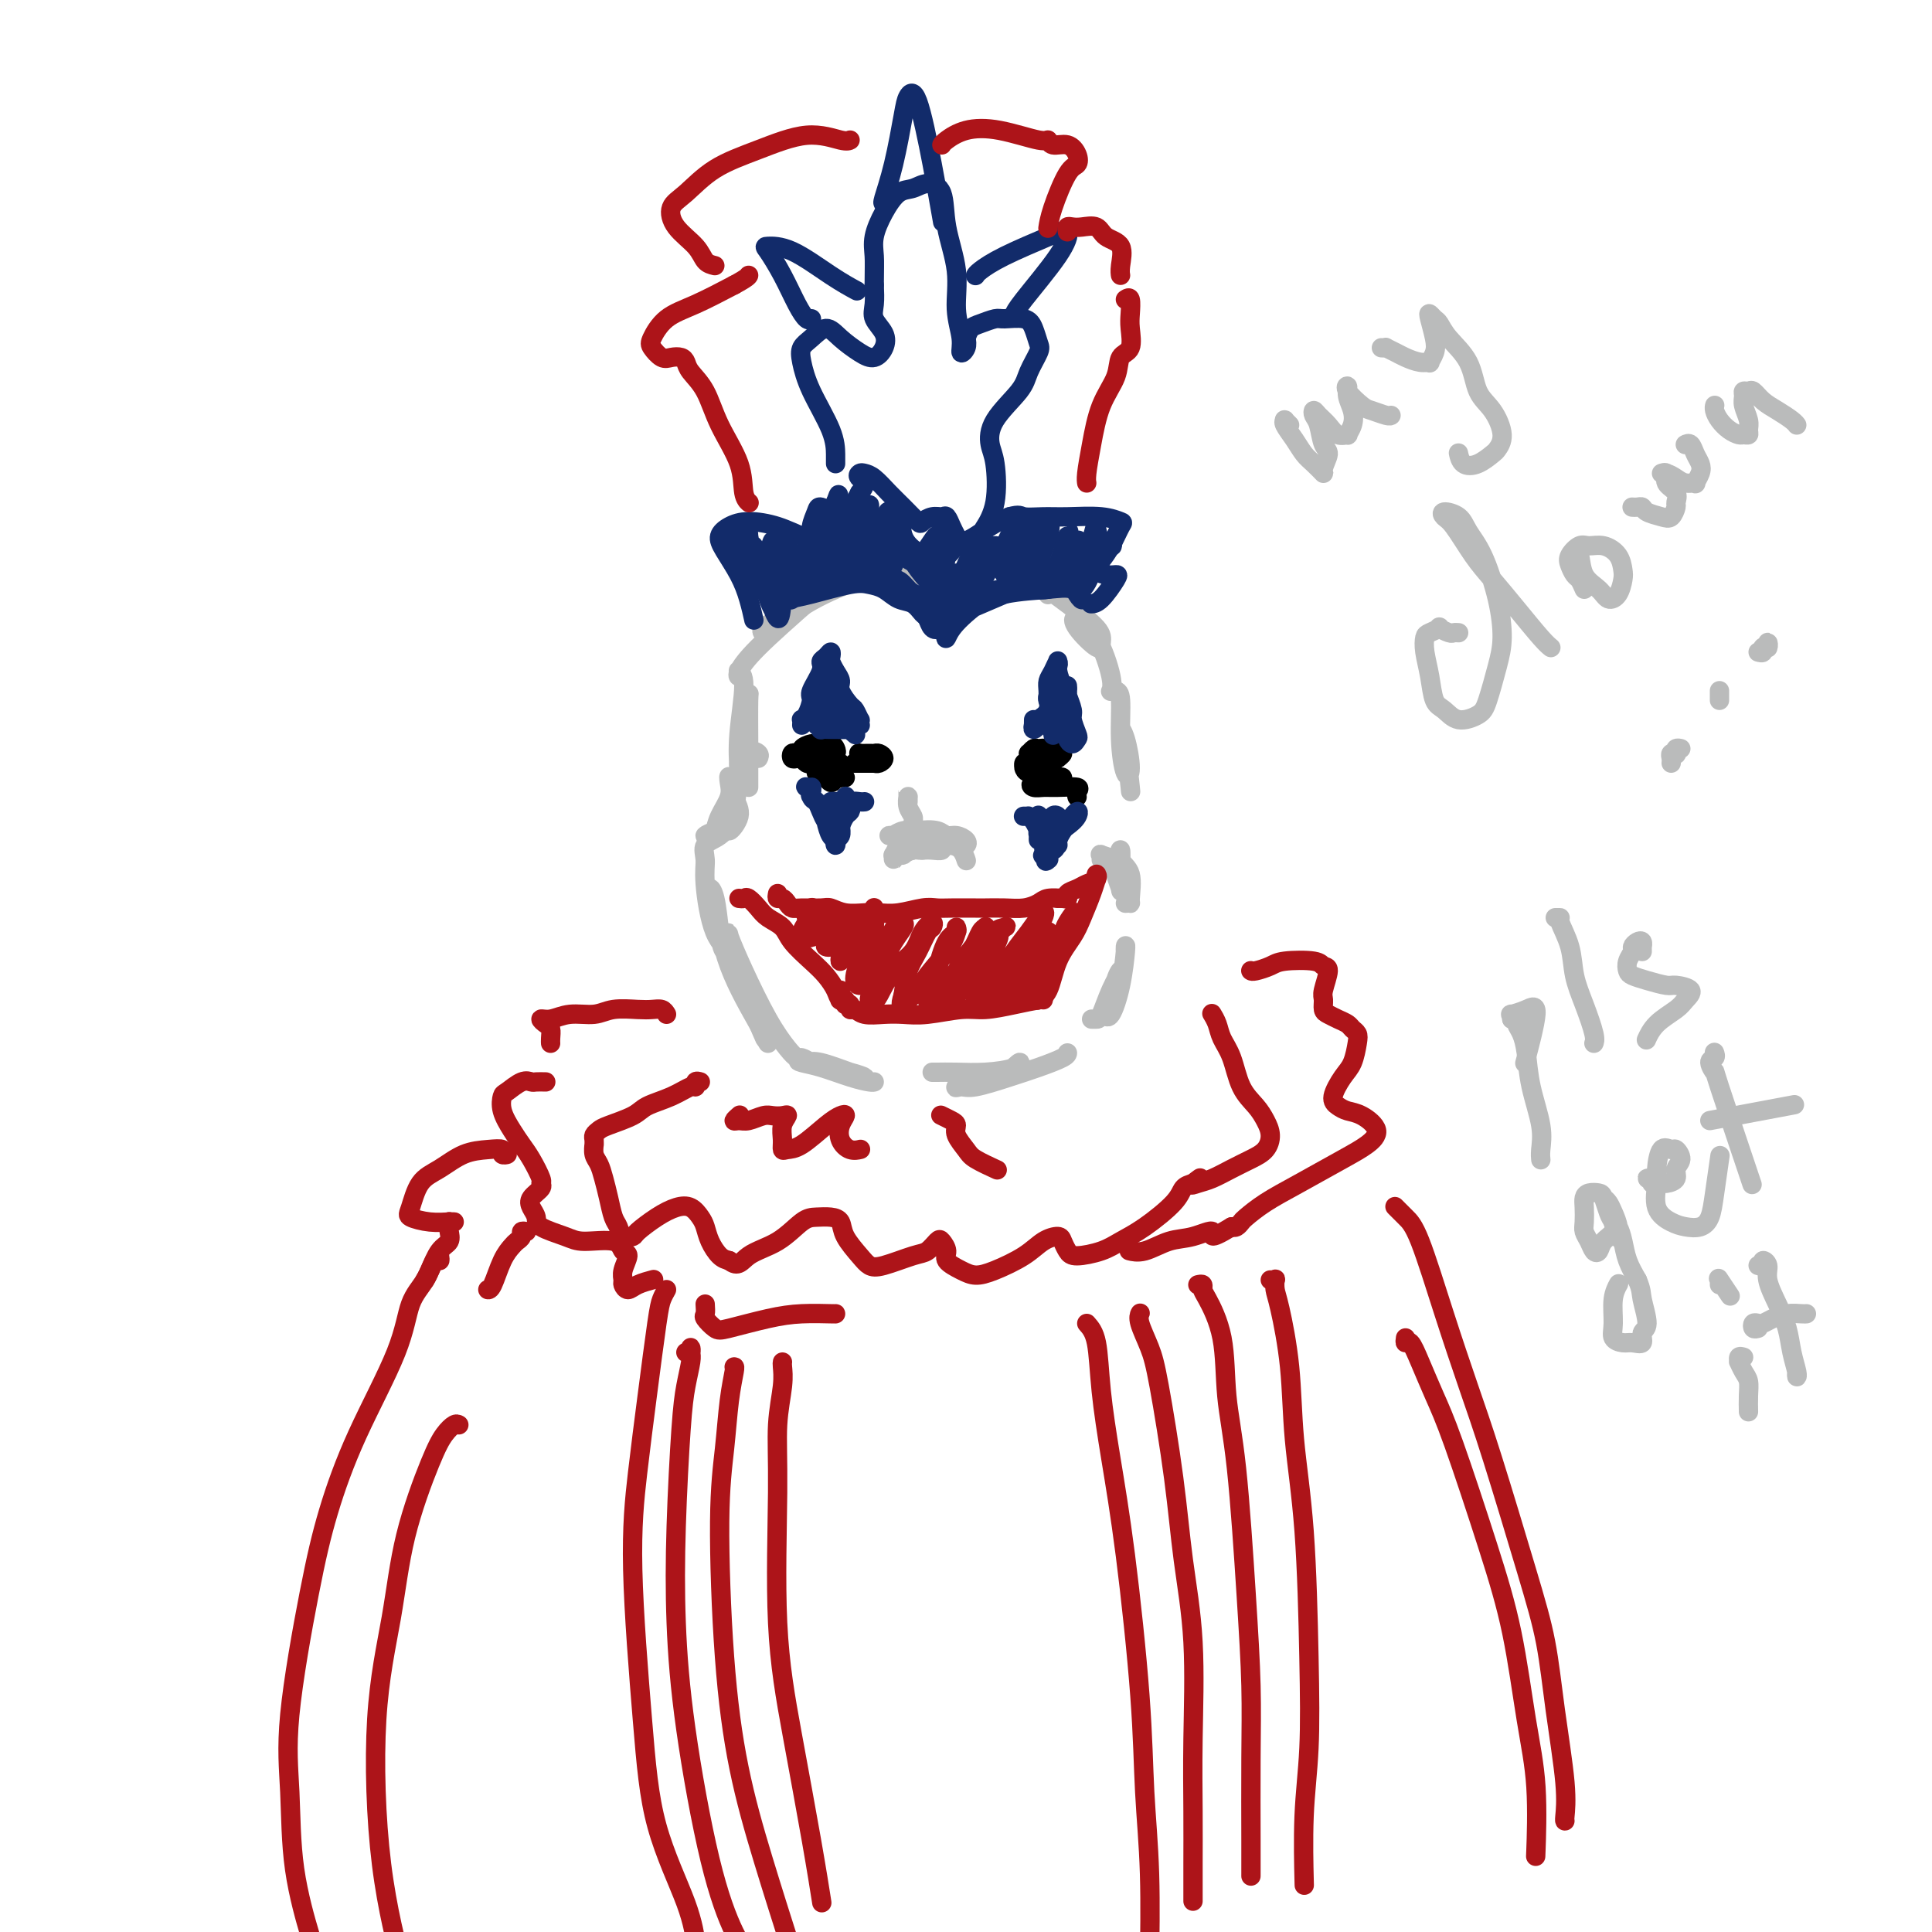 <svg viewBox='0 0 400 400' version='1.1' xmlns='http://www.w3.org/2000/svg' xmlns:xlink='http://www.w3.org/1999/xlink'><g fill='none' stroke='rgb(186,187,187)' stroke-width='4' stroke-linecap='round' stroke-linejoin='round'><path d='M155,163c-0.002,-0.315 -0.003,-0.630 0,-2c0.003,-1.370 0.011,-3.796 0,-7c-0.011,-3.204 -0.042,-7.187 0,-9c0.042,-1.813 0.155,-1.455 0,-1c-0.155,0.455 -0.579,1.009 -1,3c-0.421,1.991 -0.840,5.420 -1,8c-0.160,2.580 -0.061,4.309 0,5c0.061,0.691 0.083,0.342 0,-1c-0.083,-1.342 -0.270,-3.676 0,-7c0.270,-3.324 0.999,-7.638 1,-10c0.001,-2.362 -0.725,-2.774 -1,-3c-0.275,-0.226 -0.099,-0.268 0,0c0.099,0.268 0.119,0.845 0,1c-0.119,0.155 -0.378,-0.112 0,-1c0.378,-0.888 1.394,-2.397 4,-5c2.606,-2.603 6.803,-6.302 11,-10'/><path d='M168,124c4.594,-3.421 8.581,-4.474 11,-5c2.419,-0.526 3.272,-0.525 2,0c-1.272,0.525 -4.669,1.575 -8,3c-3.331,1.425 -6.597,3.227 -9,5c-2.403,1.773 -3.945,3.518 -5,4c-1.055,0.482 -1.624,-0.298 -1,-1c0.624,-0.702 2.440,-1.327 5,-3c2.560,-1.673 5.863,-4.396 11,-6c5.137,-1.604 12.109,-2.090 17,-2c4.891,0.090 7.701,0.755 9,1c1.299,0.245 1.085,0.070 1,0c-0.085,-0.070 -0.043,-0.035 0,0'/><path d='M157,157c0.170,-0.318 0.341,-0.636 0,-1c-0.341,-0.364 -1.193,-0.775 -2,0c-0.807,0.775 -1.568,2.736 -2,5c-0.432,2.264 -0.536,4.829 -1,7c-0.464,2.171 -1.288,3.946 -1,4c0.288,0.054 1.687,-1.613 2,-3c0.313,-1.387 -0.459,-2.493 -1,-4c-0.541,-1.507 -0.852,-3.417 -1,-4c-0.148,-0.583 -0.133,0.159 0,1c0.133,0.841 0.384,1.781 0,3c-0.384,1.219 -1.403,2.716 -2,4c-0.597,1.284 -0.770,2.355 -1,3c-0.230,0.645 -0.515,0.864 -1,1c-0.485,0.136 -1.169,0.191 -1,0c0.169,-0.191 1.191,-0.626 2,-1c0.809,-0.374 1.404,-0.687 2,-1'/><path d='M150,171c0.144,1.448 1.004,0.068 1,0c-0.004,-0.068 -0.872,1.175 -2,2c-1.128,0.825 -2.514,1.233 -3,2c-0.486,0.767 -0.070,1.892 0,3c0.070,1.108 -0.205,2.197 0,5c0.205,2.803 0.889,7.319 2,10c1.111,2.681 2.647,3.526 3,4c0.353,0.474 -0.478,0.578 -1,0c-0.522,-0.578 -0.737,-1.837 -1,-4c-0.263,-2.163 -0.576,-5.229 -1,-7c-0.424,-1.771 -0.960,-2.245 -1,-2c-0.040,0.245 0.418,1.209 1,4c0.582,2.791 1.290,7.408 3,12c1.710,4.592 4.422,9.159 6,12c1.578,2.841 2.022,3.954 2,4c-0.022,0.046 -0.511,-0.977 -1,-2'/><path d='M158,214c1.345,3.620 -1.293,-2.830 -3,-7c-1.707,-4.170 -2.484,-6.059 -3,-8c-0.516,-1.941 -0.770,-3.933 -1,-5c-0.230,-1.067 -0.437,-1.210 0,0c0.437,1.210 1.517,3.774 3,7c1.483,3.226 3.370,7.116 5,10c1.630,2.884 3.004,4.762 4,6c0.996,1.238 1.613,1.837 2,2c0.387,0.163 0.544,-0.110 1,0c0.456,0.110 1.213,0.602 2,1c0.787,0.398 1.606,0.702 3,1c1.394,0.298 3.362,0.591 5,1c1.638,0.409 2.944,0.934 3,1c0.056,0.066 -1.139,-0.328 -3,-1c-1.861,-0.672 -4.389,-1.620 -6,-2c-1.611,-0.380 -2.306,-0.190 -3,0'/><path d='M167,220c-2.244,-0.497 -1.855,-0.238 -1,0c0.855,0.238 2.177,0.456 4,1c1.823,0.544 4.149,1.414 6,2c1.851,0.586 3.229,0.889 4,1c0.771,0.111 0.935,0.032 1,0c0.065,-0.032 0.033,-0.016 0,0'/><path d='M193,222c0.106,0.005 0.212,0.010 1,0c0.788,-0.010 2.257,-0.034 4,0c1.743,0.034 3.759,0.126 6,0c2.241,-0.126 4.708,-0.471 6,-1c1.292,-0.529 1.410,-1.242 1,-1c-0.410,0.242 -1.348,1.440 -3,2c-1.652,0.560 -4.018,0.484 -6,1c-1.982,0.516 -3.578,1.625 -4,2c-0.422,0.375 0.332,0.017 1,0c0.668,-0.017 1.251,0.307 3,0c1.749,-0.307 4.665,-1.245 7,-2c2.335,-0.755 4.090,-1.326 6,-2c1.910,-0.674 3.976,-1.451 5,-2c1.024,-0.549 1.007,-0.871 1,-1c-0.007,-0.129 -0.003,-0.064 0,0'/><path d='M226,211c0.352,-0.004 0.704,-0.008 1,0c0.296,0.008 0.536,0.030 1,-1c0.464,-1.030 1.153,-3.110 2,-5c0.847,-1.890 1.851,-3.588 2,-4c0.149,-0.412 -0.556,0.462 -1,2c-0.444,1.538 -0.627,3.739 -1,5c-0.373,1.261 -0.937,1.580 -1,2c-0.063,0.420 0.375,0.939 1,0c0.625,-0.939 1.435,-3.337 2,-6c0.565,-2.663 0.883,-5.590 1,-7c0.117,-1.410 0.031,-1.303 0,-1c-0.031,0.303 -0.009,0.801 0,1c0.009,0.199 0.004,0.100 0,0'/><path d='M228,178c0.055,-0.411 0.109,-0.821 0,-1c-0.109,-0.179 -0.383,-0.126 0,0c0.383,0.126 1.423,0.324 2,1c0.577,0.676 0.691,1.828 1,3c0.309,1.172 0.813,2.362 1,3c0.187,0.638 0.058,0.724 0,0c-0.058,-0.724 -0.044,-2.257 0,-4c0.044,-1.743 0.118,-3.697 0,-4c-0.118,-0.303 -0.428,1.043 0,2c0.428,0.957 1.592,1.524 2,3c0.408,1.476 0.058,3.859 0,5c-0.058,1.141 0.177,1.038 0,1c-0.177,-0.038 -0.765,-0.011 -1,0c-0.235,0.011 -0.118,0.005 0,0'/><path d='M217,123c-0.020,0.098 -0.040,0.197 0,0c0.040,-0.197 0.140,-0.688 0,-1c-0.140,-0.312 -0.521,-0.444 0,0c0.521,0.444 1.943,1.466 4,3c2.057,1.534 4.748,3.582 6,5c1.252,1.418 1.066,2.206 1,3c-0.066,0.794 -0.010,1.595 -1,1c-0.990,-0.595 -3.025,-2.587 -4,-4c-0.975,-1.413 -0.888,-2.249 0,-2c0.888,0.249 2.578,1.582 4,4c1.422,2.418 2.575,5.920 3,8c0.425,2.080 0.121,2.737 0,3c-0.121,0.263 -0.061,0.131 0,0'/><path d='M231,143c0.443,0.148 0.887,0.296 1,2c0.113,1.704 -0.104,4.962 0,8c0.104,3.038 0.528,5.854 1,7c0.472,1.146 0.992,0.620 1,-1c0.008,-1.620 -0.495,-4.335 -1,-6c-0.505,-1.665 -1.012,-2.281 -1,-2c0.012,0.281 0.542,1.460 1,4c0.458,2.540 0.845,6.440 1,8c0.155,1.560 0.077,0.780 0,0'/></g>
<g fill='none' stroke='rgb(18,43,106)' stroke-width='4' stroke-linecap='round' stroke-linejoin='round'><path d='M156,128c0.074,0.336 0.148,0.673 0,0c-0.148,-0.673 -0.518,-2.355 -1,-4c-0.482,-1.645 -1.075,-3.254 -2,-5c-0.925,-1.746 -2.181,-3.629 -3,-5c-0.819,-1.371 -1.201,-2.231 -1,-3c0.201,-0.769 0.986,-1.448 2,-2c1.014,-0.552 2.257,-0.976 4,-1c1.743,-0.024 3.987,0.351 6,1c2.013,0.649 3.795,1.570 5,2c1.205,0.430 1.834,0.368 2,0c0.166,-0.368 -0.132,-1.042 0,-2c0.132,-0.958 0.693,-2.199 1,-3c0.307,-0.801 0.361,-1.163 1,-1c0.639,0.163 1.864,0.852 3,1c1.136,0.148 2.182,-0.243 3,-1c0.818,-0.757 1.409,-1.878 2,-3'/><path d='M178,102c1.867,-2.013 0.534,-2.544 0,-3c-0.534,-0.456 -0.268,-0.835 0,-1c0.268,-0.165 0.538,-0.114 1,0c0.462,0.114 1.117,0.291 2,1c0.883,0.709 1.994,1.952 3,3c1.006,1.048 1.909,1.903 3,3c1.091,1.097 2.372,2.436 3,3c0.628,0.564 0.602,0.353 1,0c0.398,-0.353 1.220,-0.849 2,-1c0.780,-0.151 1.519,0.043 2,0c0.481,-0.043 0.705,-0.322 1,0c0.295,0.322 0.662,1.247 1,2c0.338,0.753 0.647,1.336 1,2c0.353,0.664 0.749,1.410 2,1c1.251,-0.410 3.357,-1.974 5,-3c1.643,-1.026 2.821,-1.513 4,-2'/><path d='M209,107c2.194,-0.618 2.178,-0.162 3,0c0.822,0.162 2.481,0.030 4,0c1.519,-0.030 2.899,0.043 5,0c2.101,-0.043 4.925,-0.202 7,0c2.075,0.202 3.402,0.765 4,1c0.598,0.235 0.467,0.144 0,1c-0.467,0.856 -1.271,2.660 -2,4c-0.729,1.340 -1.384,2.215 -2,3c-0.616,0.785 -1.194,1.478 -1,2c0.194,0.522 1.158,0.872 2,1c0.842,0.128 1.560,0.034 2,0c0.440,-0.034 0.603,-0.009 0,1c-0.603,1.009 -1.970,3.002 -3,4c-1.030,0.998 -1.723,0.999 -2,1c-0.277,0.001 -0.139,0.000 0,0'/><path d='M156,113c-0.429,0.189 -0.858,0.379 -1,0c-0.142,-0.379 0.002,-1.326 0,-2c-0.002,-0.674 -0.150,-1.075 0,0c0.150,1.075 0.597,3.624 1,6c0.403,2.376 0.762,4.577 1,5c0.238,0.423 0.356,-0.934 0,-2c-0.356,-1.066 -1.186,-1.841 -2,-3c-0.814,-1.159 -1.613,-2.701 -2,-4c-0.387,-1.299 -0.362,-2.354 0,-2c0.362,0.354 1.060,2.116 2,4c0.940,1.884 2.123,3.889 3,6c0.877,2.111 1.448,4.328 2,5c0.552,0.672 1.086,-0.201 1,-2c-0.086,-1.799 -0.792,-4.523 -1,-7c-0.208,-2.477 0.084,-4.708 0,-5c-0.084,-0.292 -0.542,1.354 -1,3'/><path d='M159,115c-0.264,1.651 -0.425,4.278 0,7c0.425,2.722 1.434,5.539 2,6c0.566,0.461 0.687,-1.434 1,-4c0.313,-2.566 0.818,-5.804 1,-8c0.182,-2.196 0.040,-3.351 0,-3c-0.040,0.351 0.021,2.207 0,4c-0.021,1.793 -0.123,3.522 0,5c0.123,1.478 0.471,2.705 1,2c0.529,-0.705 1.240,-3.340 2,-6c0.760,-2.660 1.567,-5.343 2,-7c0.433,-1.657 0.490,-2.286 0,-1c-0.490,1.286 -1.526,4.488 -2,7c-0.474,2.512 -0.385,4.333 0,5c0.385,0.667 1.065,0.180 2,-2c0.935,-2.180 2.124,-6.051 3,-9c0.876,-2.949 1.438,-4.974 2,-7'/><path d='M173,104c1.116,-2.942 0.406,-1.297 0,1c-0.406,2.297 -0.507,5.247 -1,8c-0.493,2.753 -1.377,5.308 -1,6c0.377,0.692 2.016,-0.479 3,-3c0.984,-2.521 1.312,-6.393 2,-9c0.688,-2.607 1.736,-3.948 2,-4c0.264,-0.052 -0.255,1.185 -1,4c-0.745,2.815 -1.716,7.209 -2,10c-0.284,2.791 0.120,3.978 1,3c0.880,-0.978 2.235,-4.122 3,-7c0.765,-2.878 0.939,-5.491 1,-7c0.061,-1.509 0.008,-1.915 0,-1c-0.008,0.915 0.029,3.153 0,6c-0.029,2.847 -0.123,6.305 0,8c0.123,1.695 0.464,1.627 1,0c0.536,-1.627 1.268,-4.814 2,-8'/><path d='M183,111c0.743,-2.427 1.102,-4.494 1,-5c-0.102,-0.506 -0.663,0.548 -1,3c-0.337,2.452 -0.448,6.301 0,8c0.448,1.699 1.457,1.248 2,0c0.543,-1.248 0.620,-3.293 1,-6c0.380,-2.707 1.064,-6.075 1,-6c-0.064,0.075 -0.875,3.593 0,6c0.875,2.407 3.438,3.704 6,5'/><path d='M193,116c1.380,-1.126 1.830,-6.439 2,-7c0.170,-0.561 0.060,3.632 0,6c-0.060,2.368 -0.071,2.913 0,3c0.071,0.087 0.223,-0.282 0,-1c-0.223,-0.718 -0.820,-1.783 -1,-3c-0.180,-1.217 0.057,-2.586 0,-3c-0.057,-0.414 -0.410,0.128 -1,1c-0.590,0.872 -1.419,2.075 -2,3c-0.581,0.925 -0.915,1.574 -1,2c-0.085,0.426 0.080,0.630 0,0c-0.080,-0.630 -0.405,-2.093 -1,-3c-0.595,-0.907 -1.461,-1.257 -2,-1c-0.539,0.257 -0.753,1.120 0,2c0.753,0.880 2.472,1.775 4,2c1.528,0.225 2.865,-0.222 4,-1c1.135,-0.778 2.067,-1.889 3,-3'/><path d='M198,113c1.198,-0.681 0.694,-0.385 0,0c-0.694,0.385 -1.578,0.857 -2,2c-0.422,1.143 -0.381,2.957 0,4c0.381,1.043 1.101,1.315 2,1c0.899,-0.315 1.975,-1.216 3,-3c1.025,-1.784 1.998,-4.450 2,-5c0.002,-0.550 -0.968,1.015 -2,3c-1.032,1.985 -2.127,4.389 -2,6c0.127,1.611 1.474,2.428 3,1c1.526,-1.428 3.230,-5.103 4,-7c0.770,-1.897 0.607,-2.017 0,-2c-0.607,0.017 -1.658,0.169 -2,1c-0.342,0.831 0.023,2.339 0,3c-0.023,0.661 -0.435,0.475 0,0c0.435,-0.475 1.718,-1.237 3,-2'/><path d='M207,115c1.345,-2.383 2.209,-4.841 3,-6c0.791,-1.159 1.510,-1.021 1,0c-0.510,1.021 -2.248,2.923 -3,5c-0.752,2.077 -0.517,4.327 0,5c0.517,0.673 1.318,-0.231 2,-2c0.682,-1.769 1.246,-4.404 2,-6c0.754,-1.596 1.699,-2.152 2,-2c0.301,0.152 -0.042,1.012 -1,3c-0.958,1.988 -2.532,5.104 -3,7c-0.468,1.896 0.169,2.574 1,2c0.831,-0.574 1.856,-2.398 3,-5c1.144,-2.602 2.409,-5.982 3,-7c0.591,-1.018 0.509,0.325 0,2c-0.509,1.675 -1.445,3.682 -2,6c-0.555,2.318 -0.730,4.948 0,5c0.730,0.052 2.365,-2.474 4,-5'/><path d='M219,117c1.047,-2.053 1.663,-4.685 2,-6c0.337,-1.315 0.395,-1.312 0,0c-0.395,1.312 -1.243,3.932 -2,6c-0.757,2.068 -1.423,3.582 -1,4c0.423,0.418 1.937,-0.262 3,-2c1.063,-1.738 1.677,-4.534 2,-6c0.323,-1.466 0.354,-1.602 0,0c-0.354,1.602 -1.093,4.941 -1,7c0.093,2.059 1.019,2.839 2,2c0.981,-0.839 2.015,-3.297 2,-4c-0.015,-0.703 -1.081,0.349 -2,1c-0.919,0.651 -1.691,0.900 -2,1c-0.309,0.100 -0.154,0.050 0,0'/><path d='M161,124c-0.500,0.004 -1.001,0.008 -1,0c0.001,-0.008 0.503,-0.027 1,0c0.497,0.027 0.990,0.100 2,0c1.010,-0.100 2.539,-0.374 5,-1c2.461,-0.626 5.856,-1.606 8,-2c2.144,-0.394 3.036,-0.204 4,0c0.964,0.204 1.999,0.421 3,1c1.001,0.579 1.969,1.521 3,2c1.031,0.479 2.124,0.494 3,1c0.876,0.506 1.536,1.503 2,2c0.464,0.497 0.733,0.494 1,1c0.267,0.506 0.534,1.521 1,2c0.466,0.479 1.133,0.423 1,0c-0.133,-0.423 -1.067,-1.211 -2,-2'/><path d='M192,128c1.072,-0.155 -2.248,-4.042 -4,-6c-1.752,-1.958 -1.938,-1.987 -3,-2c-1.062,-0.013 -3.002,-0.010 -4,0c-0.998,0.010 -1.056,0.026 -1,0c0.056,-0.026 0.225,-0.095 1,0c0.775,0.095 2.155,0.352 4,1c1.845,0.648 4.155,1.687 6,3c1.845,1.313 3.224,2.901 4,4c0.776,1.099 0.948,1.709 1,2c0.052,0.291 -0.015,0.263 0,0c0.015,-0.263 0.110,-0.762 0,-2c-0.110,-1.238 -0.427,-3.216 0,-5c0.427,-1.784 1.599,-3.375 2,-4c0.401,-0.625 0.031,-0.284 0,0c-0.031,0.284 0.277,0.510 0,1c-0.277,0.490 -1.138,1.245 -2,2'/><path d='M196,122c-0.607,1.228 -1.125,2.799 -1,4c0.125,1.201 0.894,2.033 1,2c0.106,-0.033 -0.451,-0.930 -1,-2c-0.549,-1.070 -1.089,-2.314 -2,-4c-0.911,-1.686 -2.191,-3.814 -3,-5c-0.809,-1.186 -1.147,-1.431 -1,-1c0.147,0.431 0.779,1.536 2,3c1.221,1.464 3.031,3.287 4,5c0.969,1.713 1.099,3.318 1,4c-0.099,0.682 -0.425,0.442 -1,0c-0.575,-0.442 -1.398,-1.087 -2,-2c-0.602,-0.913 -0.985,-2.096 -1,-3c-0.015,-0.904 0.336,-1.531 1,-2c0.664,-0.469 1.640,-0.780 3,-1c1.360,-0.220 3.103,-0.349 4,0c0.897,0.349 0.949,1.174 1,2'/><path d='M201,122c0.212,0.936 -1.757,2.277 -3,4c-1.243,1.723 -1.758,3.828 -2,5c-0.242,1.172 -0.211,1.409 0,1c0.211,-0.409 0.600,-1.466 2,-3c1.400,-1.534 3.810,-3.546 6,-5c2.190,-1.454 4.160,-2.351 7,-3c2.840,-0.649 6.550,-1.051 8,-1c1.450,0.051 0.640,0.555 0,1c-0.640,0.445 -1.111,0.829 -2,1c-0.889,0.171 -2.198,0.127 -4,0c-1.802,-0.127 -4.099,-0.337 -6,0c-1.901,0.337 -3.407,1.220 -5,2c-1.593,0.780 -3.272,1.456 -4,2c-0.728,0.544 -0.504,0.954 0,1c0.504,0.046 1.287,-0.273 3,-1c1.713,-0.727 4.357,-1.864 7,-3'/><path d='M208,123c3.317,-0.658 6.609,-0.802 9,-1c2.391,-0.198 3.880,-0.450 5,0c1.120,0.450 1.871,1.601 2,2c0.129,0.399 -0.364,0.045 -1,-1c-0.636,-1.045 -1.414,-2.780 -2,-4c-0.586,-1.220 -0.978,-1.926 -1,-3c-0.022,-1.074 0.328,-2.516 1,-3c0.672,-0.484 1.668,-0.009 2,0c0.332,0.009 0.002,-0.447 0,0c-0.002,0.447 0.325,1.799 0,3c-0.325,1.201 -1.300,2.251 -1,2c0.300,-0.251 1.876,-1.805 3,-4c1.124,-2.195 1.796,-5.032 2,-6c0.204,-0.968 -0.060,-0.068 0,1c0.060,1.068 0.446,2.305 1,3c0.554,0.695 1.277,0.847 2,1'/><path d='M230,113c0.524,0.488 0.333,-0.792 0,-1c-0.333,-0.208 -0.810,0.655 -1,1c-0.190,0.345 -0.095,0.173 0,0'/><path d='M173,96c0.007,-0.479 0.015,-0.958 0,-2c-0.015,-1.042 -0.051,-2.649 -1,-5c-0.949,-2.351 -2.809,-5.448 -4,-8c-1.191,-2.552 -1.712,-4.560 -2,-6c-0.288,-1.440 -0.341,-2.313 0,-3c0.341,-0.687 1.078,-1.188 2,-2c0.922,-0.812 2.030,-1.936 3,-2c0.970,-0.064 1.803,0.930 3,2c1.197,1.070 2.758,2.215 4,3c1.242,0.785 2.165,1.211 3,1c0.835,-0.211 1.583,-1.059 2,-2c0.417,-0.941 0.504,-1.974 0,-3c-0.504,-1.026 -1.597,-2.046 -2,-3c-0.403,-0.954 -0.115,-1.844 0,-3c0.115,-1.156 0.058,-2.578 0,-4'/><path d='M181,59c0.022,-3.501 0.078,-4.755 0,-6c-0.078,-1.245 -0.289,-2.482 0,-4c0.289,-1.518 1.079,-3.319 2,-5c0.921,-1.681 1.971,-3.244 3,-4c1.029,-0.756 2.035,-0.705 3,-1c0.965,-0.295 1.890,-0.937 3,-1c1.110,-0.063 2.407,0.454 3,2c0.593,1.546 0.484,4.121 1,7c0.516,2.879 1.659,6.062 2,9c0.341,2.938 -0.118,5.633 0,8c0.118,2.367 0.815,4.408 1,6c0.185,1.592 -0.143,2.736 0,3c0.143,0.264 0.755,-0.353 1,-1c0.245,-0.647 0.122,-1.323 0,-2'/><path d='M200,70c0.304,-0.873 0.564,-1.556 1,-2c0.436,-0.444 1.048,-0.650 2,-1c0.952,-0.350 2.244,-0.844 3,-1c0.756,-0.156 0.975,0.025 2,0c1.025,-0.025 2.856,-0.257 4,0c1.144,0.257 1.600,1.004 2,2c0.400,0.996 0.745,2.243 1,3c0.255,0.757 0.421,1.025 0,2c-0.421,0.975 -1.430,2.658 -2,4c-0.570,1.342 -0.701,2.342 -2,4c-1.299,1.658 -3.767,3.972 -5,6c-1.233,2.028 -1.231,3.770 -1,5c0.231,1.230 0.691,1.948 1,4c0.309,2.052 0.468,5.437 0,8c-0.468,2.563 -1.562,4.304 -2,5c-0.438,0.696 -0.219,0.348 0,0'/><path d='M168,66c-0.265,0.196 -0.529,0.392 -1,0c-0.471,-0.392 -1.147,-1.374 -2,-3c-0.853,-1.626 -1.881,-3.898 -3,-6c-1.119,-2.102 -2.327,-4.034 -3,-5c-0.673,-0.966 -0.810,-0.966 0,-1c0.810,-0.034 2.568,-0.102 5,1c2.432,1.102 5.539,3.374 8,5c2.461,1.626 4.274,2.608 5,3c0.726,0.392 0.363,0.196 0,0'/><path d='M183,42c-0.171,0.095 -0.342,0.191 0,-1c0.342,-1.191 1.197,-3.668 2,-7c0.803,-3.332 1.553,-7.518 2,-10c0.447,-2.482 0.589,-3.259 1,-4c0.411,-0.741 1.089,-1.446 2,1c0.911,2.446 2.053,8.043 3,13c0.947,4.957 1.699,9.273 2,11c0.301,1.727 0.150,0.863 0,0'/><path d='M202,57c-0.026,0.051 -0.052,0.102 0,0c0.052,-0.102 0.181,-0.356 1,-1c0.819,-0.644 2.328,-1.676 5,-3c2.672,-1.324 6.506,-2.940 9,-4c2.494,-1.060 3.649,-1.566 4,-1c0.351,0.566 -0.102,2.203 -2,5c-1.898,2.797 -5.242,6.753 -7,9c-1.758,2.247 -1.931,2.785 -2,3c-0.069,0.215 -0.035,0.108 0,0'/></g>
<g fill='none' stroke='rgb(173,20,25)' stroke-width='4' stroke-linecap='round' stroke-linejoin='round'><path d='M155,104c-0.030,-0.026 -0.059,-0.052 0,0c0.059,0.052 0.207,0.181 0,0c-0.207,-0.181 -0.770,-0.671 -1,-2c-0.230,-1.329 -0.128,-3.497 -1,-6c-0.872,-2.503 -2.719,-5.340 -4,-8c-1.281,-2.660 -1.995,-5.144 -3,-7c-1.005,-1.856 -2.299,-3.084 -3,-4c-0.701,-0.916 -0.808,-1.520 -1,-2c-0.192,-0.480 -0.470,-0.837 -1,-1c-0.530,-0.163 -1.312,-0.134 -2,0c-0.688,0.134 -1.282,0.371 -2,0c-0.718,-0.371 -1.560,-1.351 -2,-2c-0.440,-0.649 -0.479,-0.968 0,-2c0.479,-1.032 1.475,-2.778 3,-4c1.525,-1.222 3.579,-1.921 6,-3c2.421,-1.079 5.211,-2.540 8,-4'/><path d='M152,59c2.845,-1.536 2.958,-1.875 3,-2c0.042,-0.125 0.012,-0.036 0,0c-0.012,0.036 -0.006,0.018 0,0'/><path d='M148,55c-0.728,-0.176 -1.456,-0.352 -2,-1c-0.544,-0.648 -0.904,-1.769 -2,-3c-1.096,-1.231 -2.927,-2.573 -4,-4c-1.073,-1.427 -1.388,-2.941 -1,-4c0.388,-1.059 1.480,-1.663 3,-3c1.520,-1.337 3.469,-3.406 6,-5c2.531,-1.594 5.645,-2.715 9,-4c3.355,-1.285 6.951,-2.736 10,-3c3.049,-0.264 5.552,0.660 7,1c1.448,0.340 1.842,0.097 2,0c0.158,-0.097 0.079,-0.049 0,0'/><path d='M195,30c0.121,-0.213 0.242,-0.426 1,-1c0.758,-0.574 2.152,-1.509 4,-2c1.848,-0.491 4.151,-0.540 7,0c2.849,0.540 6.245,1.667 8,2c1.755,0.333 1.869,-0.128 2,0c0.131,0.128 0.279,0.845 1,1c0.721,0.155 2.015,-0.251 3,0c0.985,0.251 1.661,1.161 2,2c0.339,0.839 0.339,1.609 0,2c-0.339,0.391 -1.019,0.404 -2,2c-0.981,1.596 -2.264,4.776 -3,7c-0.736,2.224 -0.925,3.493 -1,4c-0.075,0.507 -0.038,0.254 0,0'/><path d='M221,48c-0.074,-0.419 -0.149,-0.838 0,-1c0.149,-0.162 0.520,-0.068 1,0c0.480,0.068 1.067,0.108 2,0c0.933,-0.108 2.212,-0.365 3,0c0.788,0.365 1.087,1.352 2,2c0.913,0.648 2.441,0.957 3,2c0.559,1.043 0.151,2.819 0,4c-0.151,1.181 -0.043,1.766 0,2c0.043,0.234 0.022,0.117 0,0'/><path d='M233,62c0.418,-0.279 0.837,-0.557 1,0c0.163,0.557 0.071,1.950 0,3c-0.071,1.050 -0.120,1.758 0,3c0.120,1.242 0.407,3.019 0,4c-0.407,0.981 -1.510,1.166 -2,2c-0.490,0.834 -0.366,2.318 -1,4c-0.634,1.682 -2.026,3.561 -3,6c-0.974,2.439 -1.529,5.437 -2,8c-0.471,2.563 -0.858,4.690 -1,6c-0.142,1.310 -0.041,1.803 0,2c0.041,0.197 0.020,0.099 0,0'/></g>
<g fill='none' stroke='rgb(0,0,0)' stroke-width='4' stroke-linecap='round' stroke-linejoin='round'><path d='M165,157c-0.401,0.112 -0.803,0.223 -1,0c-0.197,-0.223 -0.190,-0.782 0,-1c0.190,-0.218 0.565,-0.097 1,0c0.435,0.097 0.932,0.169 1,0c0.068,-0.169 -0.294,-0.578 0,-1c0.294,-0.422 1.243,-0.856 2,-1c0.757,-0.144 1.323,0.001 2,0c0.677,-0.001 1.464,-0.148 2,0c0.536,0.148 0.820,0.589 1,1c0.180,0.411 0.256,0.790 0,1c-0.256,0.210 -0.842,0.251 -1,0c-0.158,-0.251 0.114,-0.796 0,-1c-0.114,-0.204 -0.612,-0.069 -1,0c-0.388,0.069 -0.664,0.070 -1,0c-0.336,-0.070 -0.731,-0.211 -1,0c-0.269,0.211 -0.413,0.773 -1,1c-0.587,0.227 -1.618,0.117 -2,0c-0.382,-0.117 -0.113,-0.242 0,0c0.113,0.242 0.072,0.849 0,1c-0.072,0.151 -0.175,-0.156 0,0c0.175,0.156 0.627,0.774 1,1c0.373,0.226 0.668,0.060 1,0c0.332,-0.060 0.703,-0.012 1,0c0.297,0.012 0.522,-0.011 1,0c0.478,0.011 1.211,0.054 2,0c0.789,-0.054 1.636,-0.207 2,0c0.364,0.207 0.247,0.773 0,1c-0.247,0.227 -0.623,0.113 -1,0'/><path d='M173,159c0.906,0.480 -0.330,0.179 -1,0c-0.670,-0.179 -0.775,-0.236 -1,0c-0.225,0.236 -0.569,0.763 -1,1c-0.431,0.237 -0.949,0.183 -1,0c-0.051,-0.183 0.363,-0.494 1,0c0.637,0.494 1.495,1.793 2,2c0.505,0.207 0.657,-0.676 1,-1c0.343,-0.324 0.875,-0.087 1,0c0.125,0.087 -0.159,0.023 0,0c0.159,-0.023 0.760,-0.007 1,0c0.240,0.007 0.120,0.003 0,0'/><path d='M178,157c0.054,-0.423 0.108,-0.846 0,-1c-0.108,-0.154 -0.378,-0.038 0,0c0.378,0.038 1.405,-0.000 2,0c0.595,0.000 0.759,0.038 1,0c0.241,-0.038 0.560,-0.154 1,0c0.440,0.154 1.000,0.577 1,1c0.000,0.423 -0.559,0.845 -1,1c-0.441,0.155 -0.763,0.041 -1,0c-0.237,-0.041 -0.389,-0.011 -1,0c-0.611,0.011 -1.679,0.003 -2,0c-0.321,-0.003 0.107,-0.001 0,0c-0.107,0.001 -0.750,0.000 -1,0c-0.250,-0.000 -0.108,-0.000 0,0c0.108,0.000 0.183,0.000 1,0c0.817,-0.000 2.376,-0.000 3,0c0.624,0.000 0.312,0.000 0,0'/><path d='M214,157c-0.421,-0.033 -0.842,-0.065 -1,0c-0.158,0.065 -0.054,0.228 0,0c0.054,-0.228 0.058,-0.847 0,-1c-0.058,-0.153 -0.180,0.159 0,0c0.180,-0.159 0.660,-0.788 1,-1c0.340,-0.212 0.541,-0.005 1,0c0.459,0.005 1.177,-0.191 2,0c0.823,0.191 1.753,0.768 2,1c0.247,0.232 -0.189,0.119 0,0c0.189,-0.119 1.001,-0.242 1,0c-0.001,0.242 -0.816,0.850 -1,1c-0.184,0.150 0.262,-0.157 0,0c-0.262,0.157 -1.233,0.778 -2,1c-0.767,0.222 -1.330,0.044 -2,0c-0.670,-0.044 -1.447,0.044 -2,0c-0.553,-0.044 -0.884,-0.222 -1,0c-0.116,0.222 -0.019,0.843 0,1c0.019,0.157 -0.040,-0.150 0,0c0.040,0.150 0.177,0.759 1,1c0.823,0.241 2.330,0.116 3,0c0.670,-0.116 0.502,-0.224 1,0c0.498,0.224 1.662,0.778 2,1c0.338,0.222 -0.151,0.112 0,0c0.151,-0.112 0.941,-0.226 1,0c0.059,0.226 -0.614,0.793 -1,1c-0.386,0.207 -0.485,0.056 -1,0c-0.515,-0.056 -1.446,-0.015 -2,0c-0.554,0.015 -0.730,0.004 -1,0c-0.270,-0.004 -0.635,-0.002 -1,0'/><path d='M214,162c-0.864,0.382 -0.522,0.837 0,1c0.522,0.163 1.226,0.033 2,0c0.774,-0.033 1.619,0.030 3,0c1.381,-0.030 3.298,-0.152 4,0c0.702,0.152 0.189,0.579 0,1c-0.189,0.421 -0.054,0.834 0,1c0.054,0.166 0.027,0.083 0,0'/></g>
<g fill='none' stroke='rgb(186,187,187)' stroke-width='4' stroke-linecap='round' stroke-linejoin='round'><path d='M188,166c0.000,-0.462 0.000,-0.924 0,-1c-0.000,-0.076 -0.001,0.234 0,0c0.001,-0.234 0.004,-1.013 0,-1c-0.004,0.013 -0.015,0.816 0,1c0.015,0.184 0.056,-0.252 0,0c-0.056,0.252 -0.211,1.192 0,2c0.211,0.808 0.786,1.486 1,2c0.214,0.514 0.068,0.866 0,2c-0.068,1.134 -0.056,3.049 0,4c0.056,0.951 0.156,0.937 0,1c-0.156,0.063 -0.568,0.203 -1,0c-0.432,-0.203 -0.883,-0.748 -1,-1c-0.117,-0.252 0.101,-0.210 0,0c-0.101,0.210 -0.522,0.589 -1,1c-0.478,0.411 -1.013,0.852 -1,1c0.013,0.148 0.573,0.001 1,0c0.427,-0.001 0.721,0.143 1,0c0.279,-0.143 0.543,-0.574 1,-1c0.457,-0.426 1.108,-0.846 2,-1c0.892,-0.154 2.025,-0.042 3,0c0.975,0.042 1.794,0.015 2,0c0.206,-0.015 -0.199,-0.018 0,0c0.199,0.018 1.004,0.057 1,0c-0.004,-0.057 -0.815,-0.211 -1,0c-0.185,0.211 0.258,0.788 0,1c-0.258,0.212 -1.217,0.061 -2,0c-0.783,-0.061 -1.392,-0.030 -2,0'/><path d='M191,176c-1.061,0.088 -1.212,-0.191 -2,0c-0.788,0.191 -2.212,0.852 -3,1c-0.788,0.148 -0.939,-0.217 -1,0c-0.061,0.217 -0.030,1.017 0,1c0.030,-0.017 0.061,-0.849 0,-1c-0.061,-0.151 -0.214,0.380 0,0c0.214,-0.380 0.796,-1.671 1,-2c0.204,-0.329 0.032,0.303 1,0c0.968,-0.303 3.076,-1.541 4,-2c0.924,-0.459 0.662,-0.137 1,0c0.338,0.137 1.275,0.090 2,0c0.725,-0.090 1.237,-0.224 2,0c0.763,0.224 1.778,0.806 2,1c0.222,0.194 -0.349,-0.001 -1,0c-0.651,0.001 -1.383,0.196 -2,0c-0.617,-0.196 -1.120,-0.785 -2,-1c-0.880,-0.215 -2.135,-0.058 -3,0c-0.865,0.058 -1.338,0.015 -2,0c-0.662,-0.015 -1.513,-0.003 -2,0c-0.487,0.003 -0.609,-0.003 -1,0c-0.391,0.003 -1.052,0.015 -1,0c0.052,-0.015 0.818,-0.055 1,0c0.182,0.055 -0.220,0.207 0,0c0.220,-0.207 1.063,-0.773 2,-1c0.937,-0.227 1.969,-0.113 3,0'/><path d='M190,172c1.427,-0.219 2.996,-0.265 4,0c1.004,0.265 1.443,0.842 2,1c0.557,0.158 1.233,-0.101 2,0c0.767,0.101 1.627,0.563 2,1c0.373,0.437 0.261,0.849 0,1c-0.261,0.151 -0.670,0.040 -1,0c-0.330,-0.040 -0.583,-0.011 -1,0c-0.417,0.011 -1.000,0.003 -2,0c-1.000,-0.003 -2.416,-0.001 -3,0c-0.584,0.001 -0.335,0.000 -1,0c-0.665,-0.000 -2.243,-0.000 -3,0c-0.757,0.000 -0.691,-0.000 -1,0c-0.309,0.000 -0.991,0.000 -1,0c-0.009,-0.000 0.655,-0.001 1,0c0.345,0.001 0.372,0.002 1,0c0.628,-0.002 1.857,-0.007 3,0c1.143,0.007 2.201,0.027 3,0c0.799,-0.027 1.338,-0.100 2,0c0.662,0.100 1.448,0.373 2,1c0.552,0.627 0.872,1.608 1,2c0.128,0.392 0.064,0.196 0,0'/></g>
<g fill='none' stroke='rgb(18,43,106)' stroke-width='4' stroke-linecap='round' stroke-linejoin='round'><path d='M166,150c-0.006,0.115 -0.011,0.231 0,0c0.011,-0.231 0.039,-0.808 0,-1c-0.039,-0.192 -0.146,0.002 0,0c0.146,-0.002 0.546,-0.200 1,-1c0.454,-0.800 0.962,-2.203 1,-3c0.038,-0.797 -0.392,-0.989 0,-2c0.392,-1.011 1.608,-2.842 2,-4c0.392,-1.158 -0.039,-1.643 0,-2c0.039,-0.357 0.549,-0.587 1,-1c0.451,-0.413 0.843,-1.008 1,-1c0.157,0.008 0.079,0.620 0,1c-0.079,0.380 -0.158,0.529 0,1c0.158,0.471 0.553,1.262 1,2c0.447,0.738 0.947,1.421 1,2c0.053,0.579 -0.339,1.054 0,2c0.339,0.946 1.411,2.362 2,3c0.589,0.638 0.695,0.497 1,1c0.305,0.503 0.810,1.650 1,2c0.190,0.350 0.065,-0.098 0,0c-0.065,0.098 -0.070,0.742 0,1c0.070,0.258 0.215,0.131 0,0c-0.215,-0.131 -0.789,-0.266 -1,0c-0.211,0.266 -0.060,0.933 0,1c0.060,0.067 0.030,-0.467 0,-1'/><path d='M177,150c0.687,2.143 -0.594,0.501 -1,0c-0.406,-0.501 0.064,0.140 0,0c-0.064,-0.140 -0.664,-1.059 -1,-2c-0.336,-0.941 -0.410,-1.903 -1,-3c-0.590,-1.097 -1.696,-2.330 -2,-3c-0.304,-0.670 0.195,-0.776 0,-1c-0.195,-0.224 -1.083,-0.567 -1,-1c0.083,-0.433 1.135,-0.956 1,1c-0.135,1.956 -1.459,6.391 -2,8c-0.541,1.609 -0.300,0.393 0,0c0.300,-0.393 0.658,0.037 1,0c0.342,-0.037 0.667,-0.542 1,-1c0.333,-0.458 0.673,-0.870 1,-1c0.327,-0.130 0.639,0.021 1,0c0.361,-0.021 0.769,-0.215 1,0c0.231,0.215 0.283,0.840 0,1c-0.283,0.160 -0.901,-0.143 -1,0c-0.099,0.143 0.323,0.732 0,1c-0.323,0.268 -1.389,0.216 -2,0c-0.611,-0.216 -0.768,-0.594 -1,-1c-0.232,-0.406 -0.540,-0.838 -1,-1c-0.460,-0.162 -1.072,-0.054 -1,0c0.072,0.054 0.827,0.053 1,0c0.173,-0.053 -0.236,-0.158 0,0c0.236,0.158 1.118,0.579 2,1'/><path d='M172,148c0.404,1.150 1.413,1.026 2,1c0.587,-0.026 0.750,0.046 1,0c0.250,-0.046 0.586,-0.208 1,0c0.414,0.208 0.907,0.788 1,1c0.093,0.212 -0.215,0.056 -1,0c-0.785,-0.056 -2.048,-0.011 -3,0c-0.952,0.011 -1.592,-0.011 -2,0c-0.408,0.011 -0.585,0.056 -1,0c-0.415,-0.056 -1.067,-0.211 -1,0c0.067,0.211 0.853,0.789 1,1c0.147,0.211 -0.343,0.056 0,0c0.343,-0.056 1.521,-0.011 2,0c0.479,0.011 0.258,-0.011 1,0c0.742,0.011 2.446,0.054 3,0c0.554,-0.054 -0.043,-0.207 0,0c0.043,0.207 0.727,0.773 1,1c0.273,0.227 0.137,0.113 0,0'/><path d='M168,163c-0.388,0.026 -0.777,0.051 -1,0c-0.223,-0.051 -0.281,-0.180 0,0c0.281,0.180 0.902,0.668 1,1c0.098,0.332 -0.327,0.506 0,1c0.327,0.494 1.405,1.307 2,2c0.595,0.693 0.706,1.266 1,2c0.294,0.734 0.769,1.629 1,2c0.231,0.371 0.216,0.217 0,0c-0.216,-0.217 -0.632,-0.497 -1,-1c-0.368,-0.503 -0.686,-1.228 -1,-2c-0.314,-0.772 -0.622,-1.592 -1,-2c-0.378,-0.408 -0.827,-0.405 -1,-1c-0.173,-0.595 -0.072,-1.787 0,-2c0.072,-0.213 0.113,0.552 0,1c-0.113,0.448 -0.380,0.578 0,1c0.380,0.422 1.409,1.137 2,2c0.591,0.863 0.746,1.874 1,3c0.254,1.126 0.608,2.366 1,3c0.392,0.634 0.823,0.661 1,1c0.177,0.339 0.100,0.989 0,1c-0.100,0.011 -0.223,-0.615 0,-1c0.223,-0.385 0.791,-0.527 1,-1c0.209,-0.473 0.060,-1.278 0,-2c-0.060,-0.722 -0.030,-1.361 0,-2'/><path d='M174,169c0.248,-0.949 -0.134,-1.320 0,-2c0.134,-0.680 0.782,-1.669 1,-2c0.218,-0.331 0.006,-0.004 0,0c-0.006,0.004 0.195,-0.314 0,0c-0.195,0.314 -0.784,1.261 -1,2c-0.216,0.739 -0.059,1.272 0,2c0.059,0.728 0.019,1.652 0,2c-0.019,0.348 -0.015,0.119 0,0c0.015,-0.119 0.043,-0.126 0,0c-0.043,0.126 -0.158,0.387 0,0c0.158,-0.387 0.588,-1.423 1,-2c0.412,-0.577 0.805,-0.694 1,-1c0.195,-0.306 0.193,-0.800 0,-1c-0.193,-0.200 -0.577,-0.107 -1,0c-0.423,0.107 -0.885,0.229 -1,0c-0.115,-0.229 0.116,-0.808 0,-1c-0.116,-0.192 -0.579,0.002 -1,0c-0.421,-0.002 -0.801,-0.200 -1,0c-0.199,0.200 -0.219,0.800 0,1c0.219,0.200 0.675,0.001 1,0c0.325,-0.001 0.518,0.196 1,0c0.482,-0.196 1.253,-0.784 2,-1c0.747,-0.216 1.470,-0.058 2,0c0.530,0.058 0.866,0.017 1,0c0.134,-0.017 0.067,-0.008 0,0'/><path d='M214,149c-0.009,0.460 -0.019,0.919 0,1c0.019,0.081 0.065,-0.217 0,0c-0.065,0.217 -0.242,0.949 0,1c0.242,0.051 0.905,-0.579 1,-1c0.095,-0.421 -0.376,-0.633 0,-1c0.376,-0.367 1.601,-0.887 2,-2c0.399,-1.113 -0.026,-2.818 0,-4c0.026,-1.182 0.504,-1.842 1,-3c0.496,-1.158 1.008,-2.814 1,-3c-0.008,-0.186 -0.538,1.099 -1,2c-0.462,0.901 -0.855,1.419 -1,2c-0.145,0.581 -0.040,1.226 0,2c0.040,0.774 0.015,1.678 0,2c-0.015,0.322 -0.019,0.061 0,0c0.019,-0.061 0.061,0.078 0,0c-0.061,-0.078 -0.227,-0.374 0,-1c0.227,-0.626 0.846,-1.581 1,-2c0.154,-0.419 -0.156,-0.303 0,-1c0.156,-0.697 0.777,-2.206 1,-3c0.223,-0.794 0.049,-0.874 0,-1c-0.049,-0.126 0.026,-0.300 0,0c-0.026,0.300 -0.152,1.074 0,2c0.152,0.926 0.581,2.004 1,3c0.419,0.996 0.828,1.911 1,3c0.172,1.089 0.108,2.354 0,3c-0.108,0.646 -0.260,0.674 0,1c0.260,0.326 0.931,0.950 1,1c0.069,0.050 -0.466,-0.475 -1,-1'/><path d='M221,149c0.309,1.840 0.083,0.941 0,0c-0.083,-0.941 -0.023,-1.926 0,-3c0.023,-1.074 0.010,-2.239 0,-3c-0.010,-0.761 -0.018,-1.117 0,-1c0.018,0.117 0.061,0.707 0,1c-0.061,0.293 -0.226,0.287 0,1c0.226,0.713 0.842,2.143 1,3c0.158,0.857 -0.144,1.140 0,2c0.144,0.860 0.733,2.295 1,3c0.267,0.705 0.212,0.679 0,1c-0.212,0.321 -0.582,0.987 -1,1c-0.418,0.013 -0.882,-0.628 -1,-1c-0.118,-0.372 0.112,-0.474 0,-1c-0.112,-0.526 -0.567,-1.476 -1,-2c-0.433,-0.524 -0.844,-0.621 -1,-1c-0.156,-0.379 -0.057,-1.041 0,-1c0.057,0.041 0.074,0.786 0,1c-0.074,0.214 -0.238,-0.103 0,0c0.238,0.103 0.878,0.627 1,1c0.122,0.373 -0.272,0.595 0,1c0.272,0.405 1.211,0.992 1,1c-0.211,0.008 -1.573,-0.562 -2,-1c-0.427,-0.438 0.082,-0.744 0,-1c-0.082,-0.256 -0.754,-0.460 -1,0c-0.246,0.460 -0.066,1.585 0,2c0.066,0.415 0.019,0.118 0,0c-0.019,-0.118 -0.009,-0.059 0,0'/><path d='M212,169c0.030,-0.000 0.060,-0.001 0,0c-0.060,0.001 -0.209,0.002 0,0c0.209,-0.002 0.778,-0.008 1,0c0.222,0.008 0.098,0.029 0,0c-0.098,-0.029 -0.170,-0.108 0,0c0.170,0.108 0.581,0.403 1,1c0.419,0.597 0.844,1.495 1,2c0.156,0.505 0.042,0.617 0,1c-0.042,0.383 -0.011,1.038 0,1c0.011,-0.038 0.003,-0.770 0,-1c-0.003,-0.230 -0.001,0.042 0,0c0.001,-0.042 0.001,-0.398 0,-1c-0.001,-0.602 -0.001,-1.451 0,-2c0.001,-0.549 0.004,-0.797 0,-1c-0.004,-0.203 -0.015,-0.362 0,0c0.015,0.362 0.056,1.245 0,2c-0.056,0.755 -0.207,1.381 0,2c0.207,0.619 0.774,1.232 1,2c0.226,0.768 0.112,1.692 0,2c-0.112,0.308 -0.222,-0.000 0,0c0.222,0.000 0.776,0.308 1,0c0.224,-0.308 0.116,-1.232 0,-2c-0.116,-0.768 -0.241,-1.379 0,-2c0.241,-0.621 0.849,-1.250 1,-2c0.151,-0.750 -0.156,-1.620 0,-2c0.156,-0.380 0.774,-0.270 1,0c0.226,0.270 0.061,0.701 0,1c-0.061,0.299 -0.016,0.465 0,1c0.016,0.535 0.005,1.439 0,2c-0.005,0.561 -0.002,0.781 0,1'/><path d='M219,174c-0.055,1.289 -0.691,2.013 -1,2c-0.309,-0.013 -0.291,-0.762 0,-1c0.291,-0.238 0.856,0.036 1,0c0.144,-0.036 -0.132,-0.382 0,-1c0.132,-0.618 0.672,-1.510 1,-2c0.328,-0.490 0.446,-0.580 1,-1c0.554,-0.420 1.546,-1.171 2,-2c0.454,-0.829 0.369,-1.738 -1,0c-1.369,1.738 -4.022,6.122 -5,8c-0.978,1.878 -0.279,1.251 0,1c0.279,-0.251 0.140,-0.125 0,0'/></g>
<g fill='none' stroke='rgb(173,20,25)' stroke-width='4' stroke-linecap='round' stroke-linejoin='round'><path d='M161,185c-0.089,0.445 -0.178,0.890 0,1c0.178,0.110 0.622,-0.114 1,0c0.378,0.114 0.692,0.565 1,1c0.308,0.435 0.612,0.852 1,1c0.388,0.148 0.859,0.026 2,0c1.141,-0.026 2.951,0.045 4,0c1.049,-0.045 1.335,-0.207 2,0c0.665,0.207 1.707,0.784 3,1c1.293,0.216 2.836,0.072 4,0c1.164,-0.072 1.951,-0.072 3,0c1.049,0.072 2.362,0.215 4,0c1.638,-0.215 3.602,-0.790 5,-1c1.398,-0.210 2.229,-0.057 3,0c0.771,0.057 1.483,0.016 3,0c1.517,-0.016 3.838,-0.007 5,0c1.162,0.007 1.164,0.012 2,0c0.836,-0.012 2.508,-0.042 4,0c1.492,0.042 2.806,0.155 4,0c1.194,-0.155 2.267,-0.577 3,-1c0.733,-0.423 1.125,-0.845 2,-1c0.875,-0.155 2.235,-0.041 3,0c0.765,0.041 0.937,0.011 1,0c0.063,-0.011 0.018,-0.003 0,0c-0.018,0.003 -0.009,0.002 0,0'/><path d='M153,186c0.360,0.048 0.719,0.095 1,0c0.281,-0.095 0.482,-0.333 1,0c0.518,0.333 1.353,1.237 2,2c0.647,0.763 1.107,1.387 2,2c0.893,0.613 2.218,1.217 3,2c0.782,0.783 1.021,1.744 2,3c0.979,1.256 2.698,2.806 4,4c1.302,1.194 2.187,2.033 3,3c0.813,0.967 1.552,2.064 2,3c0.448,0.936 0.603,1.712 1,2c0.397,0.288 1.034,0.087 1,0c-0.034,-0.087 -0.741,-0.062 -1,0c-0.259,0.062 -0.069,0.161 0,0c0.069,-0.161 0.019,-0.582 0,-1c-0.019,-0.418 -0.005,-0.834 0,-1c0.005,-0.166 0.003,-0.083 0,0'/><path d='M175,208c0.444,-0.121 0.887,-0.243 1,0c0.113,0.243 -0.106,0.849 0,1c0.106,0.151 0.535,-0.155 1,0c0.465,0.155 0.967,0.770 2,1c1.033,0.230 2.599,0.077 4,0c1.401,-0.077 2.638,-0.076 4,0c1.362,0.076 2.848,0.227 5,0c2.152,-0.227 4.969,-0.831 7,-1c2.031,-0.169 3.276,0.098 5,0c1.724,-0.098 3.926,-0.562 6,-1c2.074,-0.438 4.020,-0.849 5,-1c0.980,-0.151 0.994,-0.043 1,0c0.006,0.043 0.003,0.022 0,0'/><path d='M219,186c0.296,-0.024 0.593,-0.048 1,0c0.407,0.048 0.926,0.168 1,0c0.074,-0.168 -0.295,-0.624 0,-1c0.295,-0.376 1.256,-0.671 2,-1c0.744,-0.329 1.272,-0.693 2,-1c0.728,-0.307 1.657,-0.559 2,-1c0.343,-0.441 0.100,-1.073 0,-1c-0.100,0.073 -0.056,0.850 0,1c0.056,0.150 0.124,-0.329 0,0c-0.124,0.329 -0.441,1.464 -1,3c-0.559,1.536 -1.358,3.473 -2,5c-0.642,1.527 -1.125,2.644 -2,4c-0.875,1.356 -2.142,2.951 -3,5c-0.858,2.049 -1.308,4.552 -2,6c-0.692,1.448 -1.626,1.842 -2,2c-0.374,0.158 -0.187,0.079 0,0'/><path d='M168,188c0.111,-0.087 0.221,-0.174 0,0c-0.221,0.174 -0.775,0.611 -1,1c-0.225,0.389 -0.123,0.732 0,1c0.123,0.268 0.266,0.461 0,1c-0.266,0.539 -0.940,1.424 -1,2c-0.060,0.576 0.494,0.842 1,1c0.506,0.158 0.962,0.209 1,0c0.038,-0.209 -0.344,-0.679 0,-1c0.344,-0.321 1.412,-0.494 2,-1c0.588,-0.506 0.694,-1.344 1,-2c0.306,-0.656 0.810,-1.130 1,-1c0.190,0.130 0.065,0.865 0,1c-0.065,0.135 -0.071,-0.328 0,0c0.071,0.328 0.219,1.447 0,2c-0.219,0.553 -0.806,0.538 -1,1c-0.194,0.462 0.006,1.400 0,2c-0.006,0.600 -0.218,0.862 0,1c0.218,0.138 0.868,0.151 1,0c0.132,-0.151 -0.252,-0.468 0,-1c0.252,-0.532 1.141,-1.280 2,-2c0.859,-0.720 1.687,-1.413 2,-2c0.313,-0.587 0.112,-1.068 0,-1c-0.112,0.068 -0.135,0.686 0,1c0.135,0.314 0.428,0.324 0,1c-0.428,0.676 -1.577,2.018 -2,3c-0.423,0.982 -0.122,1.606 0,2c0.122,0.394 0.064,0.559 0,1c-0.064,0.441 -0.132,1.157 0,1c0.132,-0.157 0.466,-1.188 1,-2c0.534,-0.812 1.267,-1.406 2,-2'/><path d='M177,195c0.796,-1.056 1.286,-2.197 2,-3c0.714,-0.803 1.653,-1.268 2,-2c0.347,-0.732 0.101,-1.730 0,-2c-0.101,-0.270 -0.056,0.186 0,1c0.056,0.814 0.124,1.984 0,3c-0.124,1.016 -0.441,1.879 -1,3c-0.559,1.121 -1.359,2.502 -2,4c-0.641,1.498 -1.122,3.114 -1,4c0.122,0.886 0.847,1.042 1,1c0.153,-0.042 -0.268,-0.281 0,-1c0.268,-0.719 1.224,-1.916 2,-3c0.776,-1.084 1.372,-2.054 2,-3c0.628,-0.946 1.287,-1.867 2,-3c0.713,-1.133 1.481,-2.479 2,-3c0.519,-0.521 0.788,-0.219 1,0c0.212,0.219 0.368,0.353 0,1c-0.368,0.647 -1.258,1.805 -2,3c-0.742,1.195 -1.336,2.426 -2,4c-0.664,1.574 -1.400,3.492 -2,5c-0.600,1.508 -1.065,2.606 -1,3c0.065,0.394 0.660,0.082 1,0c0.340,-0.082 0.424,0.064 1,-1c0.576,-1.064 1.643,-3.339 3,-5c1.357,-1.661 3.002,-2.707 4,-4c0.998,-1.293 1.347,-2.832 2,-4c0.653,-1.168 1.608,-1.966 2,-2c0.392,-0.034 0.221,0.695 0,1c-0.221,0.305 -0.492,0.185 -1,1c-0.508,0.815 -1.252,2.566 -2,4c-0.748,1.434 -1.499,2.553 -2,4c-0.501,1.447 -0.750,3.224 -1,5'/><path d='M187,206c-0.884,2.733 -0.094,2.066 0,2c0.094,-0.066 -0.507,0.470 0,0c0.507,-0.470 2.121,-1.945 3,-3c0.879,-1.055 1.022,-1.691 2,-3c0.978,-1.309 2.792,-3.291 4,-5c1.208,-1.709 1.809,-3.147 2,-4c0.191,-0.853 -0.028,-1.123 0,-1c0.028,0.123 0.305,0.638 0,1c-0.305,0.362 -1.190,0.570 -2,2c-0.810,1.430 -1.546,4.081 -2,6c-0.454,1.919 -0.628,3.106 -1,4c-0.372,0.894 -0.942,1.496 -1,2c-0.058,0.504 0.398,0.910 1,1c0.602,0.090 1.352,-0.137 2,-1c0.648,-0.863 1.193,-2.361 2,-4c0.807,-1.639 1.874,-3.419 3,-5c1.126,-1.581 2.311,-2.963 3,-4c0.689,-1.037 0.881,-1.730 1,-2c0.119,-0.270 0.166,-0.119 0,0c-0.166,0.119 -0.543,0.205 -1,1c-0.457,0.795 -0.992,2.299 -2,4c-1.008,1.701 -2.488,3.600 -3,5c-0.512,1.400 -0.054,2.301 0,3c0.054,0.699 -0.295,1.196 0,1c0.295,-0.196 1.235,-1.085 2,-2c0.765,-0.915 1.355,-1.854 2,-3c0.645,-1.146 1.344,-2.498 2,-4c0.656,-1.502 1.269,-3.155 2,-4c0.731,-0.845 1.582,-0.881 2,-1c0.418,-0.119 0.405,-0.320 0,0c-0.405,0.320 -1.203,1.160 -2,2'/><path d='M206,194c1.891,-1.503 0.120,1.741 -1,4c-1.120,2.259 -1.587,3.533 -2,5c-0.413,1.467 -0.771,3.127 -1,4c-0.229,0.873 -0.330,0.959 0,1c0.330,0.041 1.091,0.037 2,-1c0.909,-1.037 1.967,-3.107 3,-5c1.033,-1.893 2.041,-3.607 3,-5c0.959,-1.393 1.869,-2.464 3,-4c1.131,-1.536 2.484,-3.538 3,-4c0.516,-0.462 0.197,0.617 0,1c-0.197,0.383 -0.271,0.069 -1,1c-0.729,0.931 -2.112,3.105 -3,5c-0.888,1.895 -1.279,3.510 -2,5c-0.721,1.490 -1.771,2.856 -2,4c-0.229,1.144 0.363,2.065 1,2c0.637,-0.065 1.319,-1.117 2,-2c0.681,-0.883 1.360,-1.596 2,-3c0.640,-1.404 1.240,-3.498 2,-5c0.760,-1.502 1.681,-2.410 2,-3c0.319,-0.590 0.035,-0.860 0,-1c-0.035,-0.140 0.177,-0.150 0,0c-0.177,0.150 -0.743,0.460 -1,1c-0.257,0.540 -0.203,1.311 -1,3c-0.797,1.689 -2.443,4.297 -3,6c-0.557,1.703 -0.025,2.500 0,3c0.025,0.500 -0.458,0.701 0,0c0.458,-0.701 1.858,-2.304 3,-4c1.142,-1.696 2.028,-3.486 3,-5c0.972,-1.514 2.031,-2.754 3,-4c0.969,-1.246 1.848,-2.499 2,-3c0.152,-0.501 -0.424,-0.251 -1,0'/><path d='M222,190c1.369,-2.391 -0.208,-0.367 -1,1c-0.792,1.367 -0.800,2.078 -1,3c-0.200,0.922 -0.592,2.056 -1,3c-0.408,0.944 -0.831,1.698 -1,2c-0.169,0.302 -0.085,0.151 0,0'/><path d='M145,224c-0.430,-0.126 -0.861,-0.252 -1,0c-0.139,0.252 0.012,0.882 0,1c-0.012,0.118 -0.188,-0.277 -1,0c-0.812,0.277 -2.259,1.226 -4,2c-1.741,0.774 -3.777,1.373 -5,2c-1.223,0.627 -1.634,1.281 -3,2c-1.366,0.719 -3.687,1.503 -5,2c-1.313,0.497 -1.620,0.706 -2,1c-0.380,0.294 -0.835,0.673 -1,1c-0.165,0.327 -0.041,0.601 0,1c0.041,0.399 -0.000,0.924 0,1c0.000,0.076 0.041,-0.298 0,0c-0.041,0.298 -0.166,1.267 0,2c0.166,0.733 0.622,1.232 1,2c0.378,0.768 0.677,1.807 1,3c0.323,1.193 0.668,2.541 1,4c0.332,1.459 0.650,3.031 1,4c0.350,0.969 0.732,1.336 1,2c0.268,0.664 0.420,1.625 1,2c0.580,0.375 1.587,0.166 2,0c0.413,-0.166 0.233,-0.287 1,-1c0.767,-0.713 2.482,-2.018 4,-3c1.518,-0.982 2.840,-1.642 4,-2c1.160,-0.358 2.159,-0.415 3,0c0.841,0.415 1.524,1.302 2,2c0.476,0.698 0.746,1.208 1,2c0.254,0.792 0.491,1.867 1,3c0.509,1.133 1.288,2.324 2,3c0.712,0.676 1.356,0.838 2,1'/><path d='M151,261c1.851,1.596 2.477,0.088 4,-1c1.523,-1.088 3.942,-1.754 6,-3c2.058,-1.246 3.754,-3.072 5,-4c1.246,-0.928 2.042,-0.957 3,-1c0.958,-0.043 2.077,-0.099 3,0c0.923,0.099 1.651,0.354 2,1c0.349,0.646 0.320,1.683 1,3c0.680,1.317 2.069,2.915 3,4c0.931,1.085 1.405,1.657 2,2c0.595,0.343 1.311,0.458 3,0c1.689,-0.458 4.352,-1.490 6,-2c1.648,-0.510 2.282,-0.499 3,-1c0.718,-0.501 1.522,-1.515 2,-2c0.478,-0.485 0.630,-0.441 1,0c0.370,0.441 0.956,1.280 1,2c0.044,0.720 -0.456,1.323 0,2c0.456,0.677 1.868,1.429 3,2c1.132,0.571 1.984,0.961 3,1c1.016,0.039 2.194,-0.275 4,-1c1.806,-0.725 4.238,-1.862 6,-3c1.762,-1.138 2.854,-2.276 4,-3c1.146,-0.724 2.347,-1.033 3,-1c0.653,0.033 0.757,0.410 1,1c0.243,0.590 0.625,1.395 1,2c0.375,0.605 0.745,1.011 2,1c1.255,-0.011 3.396,-0.441 5,-1c1.604,-0.559 2.670,-1.249 4,-2c1.330,-0.751 2.923,-1.562 5,-3c2.077,-1.438 4.636,-3.503 6,-5c1.364,-1.497 1.533,-2.428 2,-3c0.467,-0.572 1.234,-0.786 2,-1'/><path d='M247,245c2.914,-2.175 0.698,-0.613 0,0c-0.698,0.613 0.121,0.278 1,0c0.879,-0.278 1.820,-0.500 3,-1c1.180,-0.500 2.601,-1.278 4,-2c1.399,-0.722 2.776,-1.389 4,-2c1.224,-0.611 2.294,-1.165 3,-2c0.706,-0.835 1.049,-1.952 1,-3c-0.049,-1.048 -0.489,-2.027 -1,-3c-0.511,-0.973 -1.092,-1.941 -2,-3c-0.908,-1.059 -2.142,-2.211 -3,-4c-0.858,-1.789 -1.340,-4.217 -2,-6c-0.660,-1.783 -1.496,-2.921 -2,-4c-0.504,-1.079 -0.674,-2.098 -1,-3c-0.326,-0.902 -0.807,-1.686 -1,-2c-0.193,-0.314 -0.096,-0.157 0,0'/><path d='M138,210c-0.253,-0.420 -0.506,-0.841 -1,-1c-0.494,-0.159 -1.230,-0.058 -2,0c-0.770,0.058 -1.574,0.072 -3,0c-1.426,-0.072 -3.472,-0.230 -5,0c-1.528,0.230 -2.536,0.850 -4,1c-1.464,0.150 -3.383,-0.168 -5,0c-1.617,0.168 -2.931,0.822 -4,1c-1.069,0.178 -1.894,-0.120 -2,0c-0.106,0.120 0.508,0.659 1,1c0.492,0.341 0.864,0.483 1,1c0.136,0.517 0.037,1.408 0,2c-0.037,0.592 -0.010,0.883 0,1c0.010,0.117 0.005,0.058 0,0'/><path d='M113,224c-0.770,-0.015 -1.541,-0.031 -2,0c-0.459,0.031 -0.608,0.107 -1,0c-0.392,-0.107 -1.027,-0.398 -2,0c-0.973,0.398 -2.283,1.485 -3,2c-0.717,0.515 -0.842,0.457 -1,1c-0.158,0.543 -0.350,1.687 0,3c0.350,1.313 1.242,2.796 2,4c0.758,1.204 1.382,2.129 2,3c0.618,0.871 1.230,1.689 2,3c0.770,1.311 1.697,3.114 2,4c0.303,0.886 -0.020,0.856 0,1c0.020,0.144 0.383,0.461 0,1c-0.383,0.539 -1.512,1.300 -2,2c-0.488,0.700 -0.335,1.341 0,2c0.335,0.659 0.853,1.338 1,2c0.147,0.662 -0.077,1.309 1,2c1.077,0.691 3.456,1.426 5,2c1.544,0.574 2.252,0.986 4,1c1.748,0.014 4.535,-0.371 6,0c1.465,0.371 1.607,1.500 2,2c0.393,0.500 1.036,0.373 1,1c-0.036,0.627 -0.751,2.007 -1,3c-0.249,0.993 -0.031,1.597 0,2c0.031,0.403 -0.124,0.605 0,1c0.124,0.395 0.528,0.982 1,1c0.472,0.018 1.012,-0.534 2,-1c0.988,-0.466 2.425,-0.848 3,-1c0.575,-0.152 0.287,-0.076 0,0'/><path d='M146,270c0.051,0.789 0.101,1.578 0,2c-0.101,0.422 -0.354,0.477 0,1c0.354,0.523 1.314,1.513 2,2c0.686,0.487 1.098,0.470 3,0c1.902,-0.470 5.294,-1.394 8,-2c2.706,-0.606 4.725,-0.894 7,-1c2.275,-0.106 4.805,-0.028 6,0c1.195,0.028 1.056,0.008 1,0c-0.056,-0.008 -0.028,-0.004 0,0'/><path d='M259,201c-0.035,-0.023 -0.069,-0.046 0,0c0.069,0.046 0.242,0.160 1,0c0.758,-0.160 2.103,-0.593 3,-1c0.897,-0.407 1.347,-0.789 3,-1c1.653,-0.211 4.510,-0.251 6,0c1.490,0.251 1.614,0.792 2,1c0.386,0.208 1.034,0.083 1,1c-0.034,0.917 -0.749,2.876 -1,4c-0.251,1.124 -0.036,1.415 0,2c0.036,0.585 -0.107,1.466 0,2c0.107,0.534 0.463,0.720 1,1c0.537,0.280 1.255,0.653 2,1c0.745,0.347 1.518,0.666 2,1c0.482,0.334 0.674,0.682 1,1c0.326,0.318 0.787,0.606 1,1c0.213,0.394 0.179,0.893 0,2c-0.179,1.107 -0.501,2.822 -1,4c-0.499,1.178 -1.173,1.820 -2,3c-0.827,1.180 -1.806,2.899 -2,4c-0.194,1.101 0.399,1.583 1,2c0.601,0.417 1.211,0.770 2,1c0.789,0.230 1.756,0.336 3,1c1.244,0.664 2.763,1.885 3,3c0.237,1.115 -0.809,2.123 -2,3c-1.191,0.877 -2.529,1.621 -5,3c-2.471,1.379 -6.077,3.392 -9,5c-2.923,1.608 -5.165,2.809 -7,4c-1.835,1.191 -3.265,2.371 -4,3c-0.735,0.629 -0.775,0.708 -1,1c-0.225,0.292 -0.636,0.798 -1,1c-0.364,0.202 -0.682,0.101 -1,0'/><path d='M255,254c-5.367,3.267 -3.785,1.436 -4,1c-0.215,-0.436 -2.226,0.524 -4,1c-1.774,0.476 -3.313,0.467 -5,1c-1.688,0.533 -3.524,1.607 -5,2c-1.476,0.393 -2.590,0.106 -3,0c-0.410,-0.106 -0.117,-0.030 0,0c0.117,0.030 0.059,0.015 0,0'/><path d='M153,231c0.133,-0.115 0.266,-0.231 0,0c-0.266,0.231 -0.931,0.808 -1,1c-0.069,0.192 0.457,-0.001 1,0c0.543,0.001 1.103,0.195 2,0c0.897,-0.195 2.131,-0.779 3,-1c0.869,-0.221 1.371,-0.078 2,0c0.629,0.078 1.383,0.091 2,0c0.617,-0.091 1.095,-0.287 1,0c-0.095,0.287 -0.765,1.057 -1,2c-0.235,0.943 -0.037,2.057 0,3c0.037,0.943 -0.089,1.713 0,2c0.089,0.287 0.393,0.090 1,0c0.607,-0.090 1.518,-0.071 3,-1c1.482,-0.929 3.534,-2.804 5,-4c1.466,-1.196 2.346,-1.714 3,-2c0.654,-0.286 1.083,-0.339 1,0c-0.083,0.339 -0.677,1.072 -1,2c-0.323,0.928 -0.375,2.053 0,3c0.375,0.947 1.178,1.717 2,2c0.822,0.283 1.663,0.081 2,0c0.337,-0.081 0.168,-0.040 0,0'/><path d='M195,231c-0.192,-0.093 -0.385,-0.187 0,0c0.385,0.187 1.346,0.654 2,1c0.654,0.346 0.999,0.569 1,1c0.001,0.431 -0.342,1.068 0,2c0.342,0.932 1.370,2.157 2,3c0.630,0.843 0.862,1.304 2,2c1.138,0.696 3.182,1.627 4,2c0.818,0.373 0.409,0.186 0,0'/><path d='M109,255c-0.448,-0.087 -0.896,-0.175 -1,0c-0.104,0.175 0.137,0.611 0,1c-0.137,0.389 -0.653,0.731 -1,1c-0.347,0.269 -0.524,0.464 -1,1c-0.476,0.536 -1.251,1.412 -2,3c-0.749,1.588 -1.471,3.889 -2,5c-0.529,1.111 -0.865,1.032 -1,1c-0.135,-0.032 -0.067,-0.016 0,0'/><path d='M138,267c-0.357,0.632 -0.714,1.265 -1,2c-0.286,0.735 -0.501,1.573 -1,5c-0.499,3.427 -1.280,9.444 -2,15c-0.720,5.556 -1.377,10.650 -2,16c-0.623,5.350 -1.211,10.955 -1,20c0.211,9.045 1.219,21.532 2,31c0.781,9.468 1.333,15.919 3,22c1.667,6.081 4.449,11.791 6,16c1.551,4.209 1.872,6.917 2,8c0.128,1.083 0.064,0.542 0,0'/><path d='M142,280c0.421,0.135 0.842,0.271 1,0c0.158,-0.271 0.054,-0.948 0,-1c-0.054,-0.052 -0.056,0.521 0,1c0.056,0.479 0.172,0.862 0,2c-0.172,1.138 -0.631,3.029 -1,5c-0.369,1.971 -0.648,4.023 -1,9c-0.352,4.977 -0.776,12.879 -1,20c-0.224,7.121 -0.249,13.460 0,20c0.249,6.540 0.771,13.280 2,22c1.229,8.720 3.164,19.420 5,27c1.836,7.580 3.571,12.041 5,15c1.429,2.959 2.551,4.417 3,5c0.449,0.583 0.224,0.292 0,0'/><path d='M152,283c0.092,-0.025 0.184,-0.051 0,1c-0.184,1.051 -0.644,3.178 -1,6c-0.356,2.822 -0.607,6.338 -1,10c-0.393,3.662 -0.928,7.471 -1,15c-0.072,7.529 0.318,18.780 1,28c0.682,9.220 1.657,16.409 3,23c1.343,6.591 3.054,12.582 5,19c1.946,6.418 4.127,13.262 5,16c0.873,2.738 0.436,1.369 0,0'/><path d='M162,282c-0.032,0.147 -0.063,0.294 0,1c0.063,0.706 0.221,1.972 0,4c-0.221,2.028 -0.820,4.820 -1,8c-0.180,3.180 0.061,6.748 0,14c-0.061,7.252 -0.422,18.186 0,27c0.422,8.814 1.629,15.507 3,23c1.371,7.493 2.908,15.787 4,22c1.092,6.213 1.741,10.347 2,12c0.259,1.653 0.130,0.827 0,0'/><path d='M225,274c0.774,0.874 1.549,1.748 2,4c0.451,2.252 0.579,5.883 1,10c0.421,4.117 1.136,8.718 2,14c0.864,5.282 1.878,11.243 3,20c1.122,8.757 2.353,20.311 3,29c0.647,8.689 0.709,14.515 1,20c0.291,5.485 0.809,10.631 1,17c0.191,6.369 0.055,13.963 0,17c-0.055,3.037 -0.027,1.519 0,0'/><path d='M236,272c0.050,-0.106 0.100,-0.213 0,0c-0.100,0.213 -0.351,0.745 0,2c0.351,1.255 1.303,3.234 2,5c0.697,1.766 1.139,3.320 2,8c0.861,4.680 2.140,12.488 3,19c0.860,6.512 1.302,11.730 2,17c0.698,5.270 1.651,10.594 2,17c0.349,6.406 0.094,13.896 0,20c-0.094,6.104 -0.025,10.822 0,15c0.025,4.178 0.007,7.817 0,11c-0.007,3.183 -0.002,5.909 0,7c0.002,1.091 0.001,0.545 0,0'/><path d='M248,266c0.430,-0.097 0.860,-0.194 1,0c0.140,0.194 -0.009,0.678 0,1c0.009,0.322 0.177,0.483 1,2c0.823,1.517 2.301,4.392 3,8c0.699,3.608 0.618,7.949 1,12c0.382,4.051 1.227,7.811 2,15c0.773,7.189 1.475,17.808 2,26c0.525,8.192 0.873,13.958 1,19c0.127,5.042 0.034,9.362 0,15c-0.034,5.638 -0.009,12.595 0,17c0.009,4.405 0.003,6.259 0,7c-0.003,0.741 -0.001,0.371 0,0'/><path d='M263,265c0.419,0.048 0.837,0.095 1,0c0.163,-0.095 0.070,-0.333 0,0c-0.070,0.333 -0.117,1.238 0,2c0.117,0.762 0.399,1.381 1,4c0.601,2.619 1.521,7.238 2,12c0.479,4.762 0.517,9.669 1,15c0.483,5.331 1.411,11.087 2,19c0.589,7.913 0.837,17.982 1,26c0.163,8.018 0.239,13.984 0,19c-0.239,5.016 -0.795,9.081 -1,14c-0.205,4.919 -0.059,10.691 0,13c0.059,2.309 0.029,1.154 0,0'/><path d='M104,239c0.552,-0.030 1.104,-0.059 1,0c-0.104,0.059 -0.862,0.207 -1,0c-0.138,-0.207 0.346,-0.771 0,-1c-0.346,-0.229 -1.521,-0.125 -3,0c-1.479,0.125 -3.261,0.271 -5,1c-1.739,0.729 -3.435,2.041 -5,3c-1.565,0.959 -2.998,1.563 -4,3c-1.002,1.437 -1.574,3.705 -2,5c-0.426,1.295 -0.706,1.615 0,2c0.706,0.385 2.400,0.836 4,1c1.600,0.164 3.108,0.043 4,0c0.892,-0.043 1.167,-0.008 1,0c-0.167,0.008 -0.777,-0.010 -1,0c-0.223,0.010 -0.058,0.048 0,0c0.058,-0.048 0.010,-0.180 0,0c-0.010,0.180 0.019,0.674 0,1c-0.019,0.326 -0.086,0.483 0,1c0.086,0.517 0.324,1.393 0,2c-0.324,0.607 -1.211,0.946 -2,2c-0.789,1.054 -1.482,2.822 -2,4c-0.518,1.178 -0.862,1.765 -1,2c-0.138,0.235 -0.069,0.117 0,0'/><path d='M91,260c0.074,0.517 0.149,1.035 0,1c-0.149,-0.035 -0.520,-0.621 -1,0c-0.480,0.621 -1.069,2.449 -2,4c-0.931,1.551 -2.204,2.825 -3,5c-0.796,2.175 -1.114,5.252 -3,10c-1.886,4.748 -5.339,11.168 -8,17c-2.661,5.832 -4.530,11.077 -6,16c-1.470,4.923 -2.540,9.524 -4,17c-1.460,7.476 -3.308,17.826 -4,25c-0.692,7.174 -0.227,11.170 0,16c0.227,4.830 0.215,10.493 1,16c0.785,5.507 2.367,10.859 3,13c0.633,2.141 0.316,1.070 0,0'/><path d='M95,295c-0.251,-0.138 -0.503,-0.275 -1,0c-0.497,0.275 -1.241,0.964 -2,2c-0.759,1.036 -1.534,2.419 -3,6c-1.466,3.581 -3.621,9.362 -5,15c-1.379,5.638 -1.980,11.135 -3,17c-1.020,5.865 -2.459,12.098 -3,21c-0.541,8.902 -0.184,20.474 1,30c1.184,9.526 3.195,17.008 4,20c0.805,2.992 0.402,1.496 0,0'/><path d='M289,250c-0.167,-0.170 -0.334,-0.339 0,0c0.334,0.339 1.170,1.188 2,2c0.830,0.812 1.653,1.587 3,5c1.347,3.413 3.218,9.463 5,15c1.782,5.537 3.474,10.559 5,15c1.526,4.441 2.886,8.300 5,15c2.114,6.700 4.983,16.240 7,23c2.017,6.760 3.181,10.740 4,15c0.819,4.260 1.291,8.802 2,14c0.709,5.198 1.654,11.053 2,15c0.346,3.947 0.093,5.986 0,7c-0.093,1.014 -0.027,1.004 0,1c0.027,-0.004 0.013,-0.002 0,0'/><path d='M291,277c-0.072,0.499 -0.143,0.998 0,1c0.143,0.002 0.502,-0.492 1,0c0.498,0.492 1.137,1.969 2,4c0.863,2.031 1.950,4.614 3,7c1.050,2.386 2.065,4.573 4,10c1.935,5.427 4.792,14.094 7,21c2.208,6.906 3.769,12.052 5,18c1.231,5.948 2.134,12.697 3,18c0.866,5.303 1.695,9.158 2,14c0.305,4.842 0.087,10.669 0,13c-0.087,2.331 -0.044,1.165 0,0'/></g>
<g fill='none' stroke='rgb(186,187,187)' stroke-width='4' stroke-linecap='round' stroke-linejoin='round'><path d='M267,88c-0.424,-0.422 -0.847,-0.844 -1,-1c-0.153,-0.156 -0.035,-0.047 0,0c0.035,0.047 -0.013,0.033 0,0c0.013,-0.033 0.086,-0.084 0,0c-0.086,0.084 -0.330,0.303 0,1c0.330,0.697 1.236,1.870 2,3c0.764,1.130 1.386,2.216 2,3c0.614,0.784 1.219,1.268 2,2c0.781,0.732 1.737,1.714 2,2c0.263,0.286 -0.168,-0.122 0,-1c0.168,-0.878 0.934,-2.226 1,-3c0.066,-0.774 -0.569,-0.976 -1,-2c-0.431,-1.024 -0.659,-2.871 -1,-4c-0.341,-1.129 -0.793,-1.538 -1,-2c-0.207,-0.462 -0.167,-0.975 0,-1c0.167,-0.025 0.460,0.440 1,1c0.540,0.560 1.325,1.217 2,2c0.675,0.783 1.240,1.693 2,2c0.760,0.307 1.716,0.010 2,0c0.284,-0.010 -0.105,0.266 0,0c0.105,-0.266 0.705,-1.076 1,-2c0.295,-0.924 0.285,-1.964 0,-3c-0.285,-1.036 -0.846,-2.068 -1,-3c-0.154,-0.932 0.099,-1.763 0,-2c-0.099,-0.237 -0.548,0.118 0,1c0.548,0.882 2.094,2.289 3,3c0.906,0.711 1.171,0.727 2,1c0.829,0.273 2.223,0.804 3,1c0.777,0.196 0.936,0.056 1,0c0.064,-0.056 0.032,-0.028 0,0'/><path d='M286,72c0.472,0.024 0.945,0.049 1,0c0.055,-0.049 -0.307,-0.171 0,0c0.307,0.171 1.283,0.636 2,1c0.717,0.364 1.177,0.628 2,1c0.823,0.372 2.011,0.852 3,1c0.989,0.148 1.778,-0.037 2,0c0.222,0.037 -0.123,0.296 0,0c0.123,-0.296 0.716,-1.148 1,-2c0.284,-0.852 0.261,-1.705 0,-3c-0.261,-1.295 -0.760,-3.033 -1,-4c-0.240,-0.967 -0.222,-1.163 0,-1c0.222,0.163 0.649,0.687 1,1c0.351,0.313 0.625,0.417 1,1c0.375,0.583 0.851,1.647 2,3c1.149,1.353 2.970,2.997 4,5c1.030,2.003 1.269,4.367 2,6c0.731,1.633 1.953,2.536 3,4c1.047,1.464 1.920,3.491 2,5c0.080,1.509 -0.634,2.502 -1,3c-0.366,0.498 -0.385,0.501 -1,1c-0.615,0.499 -1.825,1.495 -3,2c-1.175,0.505 -2.316,0.521 -3,0c-0.684,-0.521 -0.910,-1.577 -1,-2c-0.090,-0.423 -0.045,-0.211 0,0'/><path d='M302,131c-0.374,-0.028 -0.748,-0.057 -1,0c-0.252,0.057 -0.383,0.199 -1,0c-0.617,-0.199 -1.721,-0.739 -2,-1c-0.279,-0.261 0.268,-0.241 0,0c-0.268,0.241 -1.352,0.705 -2,1c-0.648,0.295 -0.862,0.420 -1,1c-0.138,0.580 -0.201,1.614 0,3c0.201,1.386 0.666,3.126 1,5c0.334,1.874 0.536,3.884 1,5c0.464,1.116 1.188,1.339 2,2c0.812,0.661 1.710,1.762 3,2c1.290,0.238 2.971,-0.385 4,-1c1.029,-0.615 1.406,-1.220 2,-3c0.594,-1.780 1.407,-4.734 2,-7c0.593,-2.266 0.967,-3.843 1,-6c0.033,-2.157 -0.275,-4.894 -1,-8c-0.725,-3.106 -1.866,-6.580 -3,-9c-1.134,-2.420 -2.261,-3.784 -3,-5c-0.739,-1.216 -1.090,-2.283 -2,-3c-0.910,-0.717 -2.380,-1.086 -3,-1c-0.620,0.086 -0.390,0.625 0,1c0.390,0.375 0.941,0.587 2,2c1.059,1.413 2.627,4.029 4,6c1.373,1.971 2.550,3.299 4,5c1.450,1.701 3.173,3.776 5,6c1.827,2.224 3.758,4.596 5,6c1.242,1.404 1.796,1.840 2,2c0.204,0.160 0.058,0.046 0,0c-0.058,-0.046 -0.029,-0.023 0,0'/><path d='M328,122c-0.336,-0.781 -0.672,-1.562 -1,-2c-0.328,-0.438 -0.647,-0.534 -1,-1c-0.353,-0.466 -0.741,-1.303 -1,-2c-0.259,-0.697 -0.388,-1.254 0,-2c0.388,-0.746 1.295,-1.682 2,-2c0.705,-0.318 1.209,-0.017 2,0c0.791,0.017 1.870,-0.248 3,0c1.130,0.248 2.311,1.010 3,2c0.689,0.990 0.888,2.207 1,3c0.112,0.793 0.139,1.162 0,2c-0.139,0.838 -0.443,2.147 -1,3c-0.557,0.853 -1.368,1.252 -2,1c-0.632,-0.252 -1.084,-1.153 -2,-2c-0.916,-0.847 -2.297,-1.639 -3,-3c-0.703,-1.361 -0.728,-3.289 -1,-4c-0.272,-0.711 -0.792,-0.203 -1,0c-0.208,0.203 -0.104,0.102 0,0'/><path d='M338,105c-0.086,-0.006 -0.171,-0.012 0,0c0.171,0.012 0.599,0.044 1,0c0.401,-0.044 0.777,-0.162 1,0c0.223,0.162 0.294,0.605 1,1c0.706,0.395 2.048,0.741 3,1c0.952,0.259 1.515,0.432 2,0c0.485,-0.432 0.891,-1.468 1,-2c0.109,-0.532 -0.080,-0.559 0,-1c0.080,-0.441 0.430,-1.296 0,-2c-0.430,-0.704 -1.640,-1.258 -2,-2c-0.360,-0.742 0.130,-1.673 0,-2c-0.130,-0.327 -0.878,-0.050 -1,0c-0.122,0.050 0.383,-0.129 1,0c0.617,0.129 1.346,0.564 2,1c0.654,0.436 1.234,0.871 2,1c0.766,0.129 1.719,-0.048 2,0c0.281,0.048 -0.110,0.321 0,0c0.110,-0.321 0.719,-1.235 1,-2c0.281,-0.765 0.233,-1.382 0,-2c-0.233,-0.618 -0.651,-1.237 -1,-2c-0.349,-0.763 -0.630,-1.668 -1,-2c-0.370,-0.332 -0.830,-0.089 -1,0c-0.170,0.089 -0.048,0.026 0,0c0.048,-0.026 0.024,-0.013 0,0'/><path d='M355,84c0.018,-0.067 0.036,-0.133 0,0c-0.036,0.133 -0.126,0.466 0,1c0.126,0.534 0.468,1.268 1,2c0.532,0.732 1.252,1.462 2,2c0.748,0.538 1.522,0.885 2,1c0.478,0.115 0.660,-0.003 1,0c0.340,0.003 0.837,0.128 1,0c0.163,-0.128 -0.010,-0.507 0,-1c0.010,-0.493 0.202,-1.098 0,-2c-0.202,-0.902 -0.798,-2.100 -1,-3c-0.202,-0.900 -0.010,-1.503 0,-2c0.010,-0.497 -0.160,-0.888 0,-1c0.160,-0.112 0.652,0.053 1,0c0.348,-0.053 0.552,-0.326 1,0c0.448,0.326 1.139,1.250 2,2c0.861,0.750 1.890,1.325 3,2c1.110,0.675 2.299,1.451 3,2c0.701,0.549 0.915,0.871 1,1c0.085,0.129 0.043,0.064 0,0'/><path d='M346,158c0.030,-0.312 0.060,-0.623 0,-1c-0.060,-0.377 -0.208,-0.819 0,-1c0.208,-0.181 0.774,-0.101 1,0c0.226,0.101 0.112,0.223 0,0c-0.112,-0.223 -0.222,-0.791 0,-1c0.222,-0.209 0.778,-0.060 1,0c0.222,0.060 0.111,0.030 0,0'/><path d='M356,145c0.000,-0.309 0.000,-0.619 0,-1c0.000,-0.381 0.000,-0.834 0,-1c-0.000,-0.166 0.000,-0.045 0,0c0.000,0.045 0.000,0.013 0,0c0.000,-0.013 0.000,-0.006 0,0'/><path d='M364,135c0.453,0.124 0.906,0.247 1,0c0.094,-0.247 -0.171,-0.865 0,-1c0.171,-0.135 0.778,0.212 1,0c0.222,-0.212 0.060,-0.985 0,-1c-0.060,-0.015 -0.016,0.727 0,1c0.016,0.273 0.005,0.078 0,0c-0.005,-0.078 -0.002,-0.039 0,0'/><path d='M313,211c0.446,-0.074 0.892,-0.148 1,0c0.108,0.148 -0.121,0.517 0,1c0.121,0.483 0.593,1.081 1,2c0.407,0.919 0.750,2.159 1,4c0.250,1.841 0.407,4.283 1,7c0.593,2.717 1.623,5.708 2,8c0.377,2.292 0.102,3.886 0,5c-0.102,1.114 -0.029,1.747 0,2c0.029,0.253 0.015,0.127 0,0'/><path d='M313,211c0.071,-0.442 0.141,-0.884 0,-1c-0.141,-0.116 -0.494,0.093 0,0c0.494,-0.093 1.833,-0.489 3,-1c1.167,-0.511 2.160,-1.138 2,1c-0.160,2.138 -1.474,7.039 -2,9c-0.526,1.961 -0.263,0.980 0,0'/><path d='M322,190c0.478,-0.000 0.957,-0.001 1,0c0.043,0.001 -0.349,0.003 0,1c0.349,0.997 1.438,2.989 2,5c0.562,2.011 0.595,4.042 1,6c0.405,1.958 1.181,3.845 2,6c0.819,2.155 1.682,4.580 2,6c0.318,1.420 0.091,1.834 0,2c-0.091,0.166 -0.045,0.083 0,0'/><path d='M340,197c0.006,-0.451 0.012,-0.902 0,-1c-0.012,-0.098 -0.041,0.158 0,0c0.041,-0.158 0.151,-0.730 0,-1c-0.151,-0.270 -0.563,-0.237 -1,0c-0.437,0.237 -0.900,0.679 -1,1c-0.100,0.321 0.163,0.519 0,1c-0.163,0.481 -0.751,1.243 -1,2c-0.249,0.757 -0.157,1.509 0,2c0.157,0.491 0.380,0.722 1,1c0.620,0.278 1.638,0.602 3,1c1.362,0.398 3.069,0.868 4,1c0.931,0.132 1.088,-0.076 2,0c0.912,0.076 2.580,0.434 3,1c0.420,0.566 -0.410,1.340 -1,2c-0.590,0.660 -0.942,1.208 -2,2c-1.058,0.792 -2.823,1.829 -4,3c-1.177,1.171 -1.765,2.478 -2,3c-0.235,0.522 -0.118,0.261 0,0'/><path d='M332,248c0.343,0.274 0.685,0.547 1,1c0.315,0.453 0.602,1.085 1,2c0.398,0.915 0.906,2.114 1,3c0.094,0.886 -0.227,1.461 0,2c0.227,0.539 1.000,1.044 1,1c-0.000,-0.044 -0.774,-0.635 -1,-1c-0.226,-0.365 0.095,-0.504 0,-1c-0.095,-0.496 -0.606,-1.349 -1,-2c-0.394,-0.651 -0.670,-1.100 -1,-2c-0.330,-0.900 -0.716,-2.250 -1,-3c-0.284,-0.750 -0.468,-0.899 -1,-1c-0.532,-0.101 -1.411,-0.154 -2,0c-0.589,0.154 -0.887,0.516 -1,1c-0.113,0.484 -0.042,1.089 0,2c0.042,0.911 0.053,2.126 0,3c-0.053,0.874 -0.170,1.405 0,2c0.170,0.595 0.628,1.254 1,2c0.372,0.746 0.660,1.579 1,2c0.340,0.421 0.732,0.428 1,0c0.268,-0.428 0.411,-1.292 1,-2c0.589,-0.708 1.625,-1.260 2,-2c0.375,-0.740 0.090,-1.668 0,-2c-0.090,-0.332 0.017,-0.067 0,0c-0.017,0.067 -0.156,-0.065 0,0c0.156,0.065 0.609,0.327 1,1c0.391,0.673 0.721,1.758 1,3c0.279,1.242 0.508,2.641 1,4c0.492,1.359 1.246,2.680 2,4'/><path d='M339,265c0.921,2.173 0.724,2.607 1,4c0.276,1.393 1.025,3.747 1,5c-0.025,1.253 -0.823,1.406 -1,2c-0.177,0.594 0.268,1.630 0,2c-0.268,0.370 -1.250,0.073 -2,0c-0.750,-0.073 -1.269,0.078 -2,0c-0.731,-0.078 -1.674,-0.386 -2,-1c-0.326,-0.614 -0.036,-1.536 0,-3c0.036,-1.464 -0.183,-3.471 0,-5c0.183,-1.529 0.766,-2.580 1,-3c0.234,-0.420 0.117,-0.210 0,0'/><path d='M342,244c0.145,-0.008 0.290,-0.016 0,0c-0.290,0.016 -1.015,0.058 -1,0c0.015,-0.058 0.768,-0.214 1,0c0.232,0.214 -0.058,0.797 0,1c0.058,0.203 0.465,0.024 1,0c0.535,-0.024 1.198,0.105 2,0c0.802,-0.105 1.744,-0.444 2,-1c0.256,-0.556 -0.172,-1.329 0,-2c0.172,-0.671 0.946,-1.238 1,-2c0.054,-0.762 -0.612,-1.718 -1,-2c-0.388,-0.282 -0.499,0.108 -1,0c-0.501,-0.108 -1.393,-0.716 -2,0c-0.607,0.716 -0.928,2.756 -1,4c-0.072,1.244 0.106,1.694 0,3c-0.106,1.306 -0.495,3.470 0,5c0.495,1.530 1.872,2.426 3,3c1.128,0.574 2.005,0.825 3,1c0.995,0.175 2.109,0.273 3,0c0.891,-0.273 1.558,-0.919 2,-2c0.442,-1.081 0.657,-2.599 1,-5c0.343,-2.401 0.812,-5.686 1,-7c0.188,-1.314 0.094,-0.657 0,0'/><path d='M355,218c-0.040,-0.103 -0.079,-0.206 0,0c0.079,0.206 0.278,0.721 0,1c-0.278,0.279 -1.033,0.323 -1,1c0.033,0.677 0.854,1.985 1,2c0.146,0.015 -0.384,-1.265 1,3c1.384,4.265 4.681,14.076 6,18c1.319,3.924 0.659,1.962 0,0'/><path d='M354,232c6.667,-1.250 13.333,-2.500 16,-3c2.667,-0.500 1.333,-0.250 0,0'/><path d='M361,281c-0.429,-0.126 -0.857,-0.253 -1,0c-0.143,0.253 0.000,0.885 0,1c-0.000,0.115 -0.144,-0.287 0,0c0.144,0.287 0.574,1.265 1,2c0.426,0.735 0.846,1.228 1,2c0.154,0.772 0.041,1.823 0,3c-0.041,1.177 -0.012,2.479 0,3c0.012,0.521 0.006,0.260 0,0'/><path d='M356,266c0.004,-0.416 0.009,-0.832 0,-1c-0.009,-0.168 -0.030,-0.087 0,0c0.030,0.087 0.113,0.181 0,0c-0.113,-0.181 -0.422,-0.636 0,0c0.422,0.636 1.575,2.364 2,3c0.425,0.636 0.121,0.182 0,0c-0.121,-0.182 -0.061,-0.091 0,0'/><path d='M364,262c0.456,0.128 0.913,0.256 1,0c0.087,-0.256 -0.194,-0.895 0,-1c0.194,-0.105 0.864,0.323 1,1c0.136,0.677 -0.261,1.603 0,3c0.261,1.397 1.180,3.265 2,5c0.820,1.735 1.540,3.337 2,5c0.460,1.663 0.659,3.388 1,5c0.341,1.612 0.823,3.113 1,4c0.177,0.887 0.048,1.162 0,1c-0.048,-0.162 -0.014,-0.761 0,-1c0.014,-0.239 0.007,-0.120 0,0'/><path d='M364,275c-0.397,0.112 -0.795,0.223 -1,0c-0.205,-0.223 -0.218,-0.782 0,-1c0.218,-0.218 0.668,-0.097 1,0c0.332,0.097 0.548,0.170 1,0c0.452,-0.170 1.140,-0.581 2,-1c0.860,-0.419 1.890,-0.844 3,-1c1.110,-0.156 2.299,-0.042 3,0c0.701,0.042 0.915,0.012 1,0c0.085,-0.012 0.043,-0.006 0,0'/></g>
</svg>